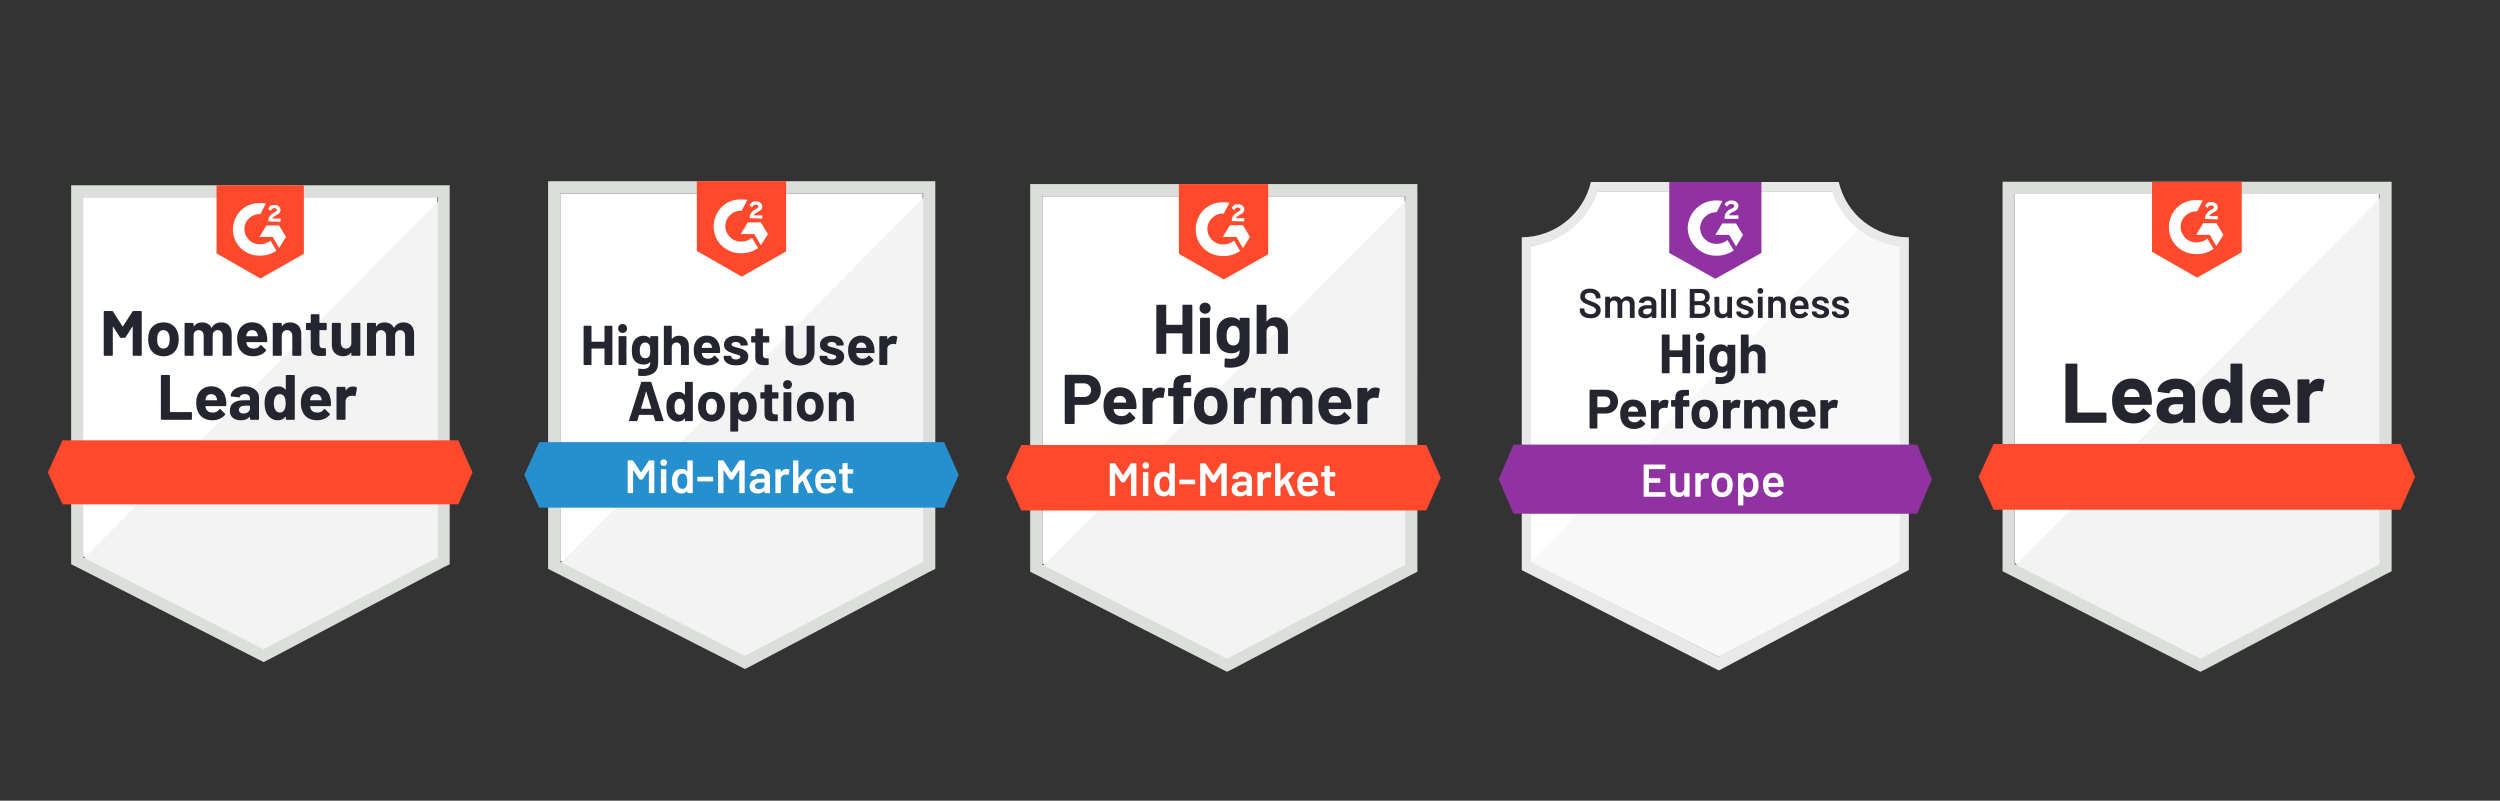 <?xml version="1.0" encoding="UTF-8"?><svg id="Layer_1" xmlns="http://www.w3.org/2000/svg" xmlns:xlink="http://www.w3.org/1999/xlink" viewBox="0 0 1821.15 583.25"><rect x="0" y="0" width="1821.15" height="583.25" fill="#333333" stroke="none"/><defs><style>.cls-1{fill:none;}.cls-2{clip-path:url(#clippath);}.cls-3{fill:#f7f8f7;}.cls-4{fill:#f2f3f2;}.cls-5{fill:#e9e9ea;}.cls-6{fill:#ff492c;}.cls-7{fill:#fff;}.cls-8{fill:#9132a2;}.cls-9{fill:#dcdedc;}.cls-10{fill:#252530;}.cls-11{fill:#2690ce;}.cls-12{clip-path:url(#clippath-1);}</style><clipPath id="clippath"><polygon class="cls-1" points="1396.55 323.89 1102.54 323.89 1091.76 349.07 1102.54 374.25 1396.55 374.25 1407.33 349.07 1396.55 323.89"/></clipPath><clipPath id="clippath-1"><path class="cls-1" d="M1249.55,203.07l33.57-18.8v-51.7h-67.14v51.7l33.57,18.8Zm6.71-44.11c-.05-1.39,.3-2.77,1.01-3.96,.92-1.24,2.15-2.21,3.56-2.82l.81-.34c1.38-.67,1.71-1.24,1.71-1.91s-.74-1.38-1.91-1.38c-1.45-.11-2.81,.73-3.36,2.08l-1.81-1.78c.45-.88,1.15-1.6,2.01-2.08,.91-.52,1.94-.79,2.99-.77,1.27-.04,2.51,.32,3.56,1.04,.97,.64,1.54,1.73,1.51,2.89,0,1.95-1.14,3.12-3.36,4.2l-1.24,.57c-1.28,.64-1.91,1.17-2.11,2.15h6.71v2.58h-10.07v-.47Zm8.39,3.83l5.04,8.39-5.04,8.39-5.04-8.43h-10.07l5.04-8.36h10.07Zm-14.13-16.79c1.4,0,2.79,.13,4.16,.4l-4.16,8.19c-6.51-.13-11.91,5.03-12.05,11.55,.16,6.5,5.55,11.65,12.05,11.51,2.87,.02,5.66-.97,7.89-2.79l4.57,7.52c-3.66,2.54-8,3.9-12.45,3.89-11.38,.24-20.82-8.76-21.12-20.14,.29-11.38,9.73-20.39,21.12-20.14Z"/></clipPath></defs><path class="cls-7" d="M60.49,405.36l131.54,66.93,126.54-66.93V143.61H60.49V405.36Z"/><path class="cls-4" d="M321.23,144.61L57.82,410.02l136.53,67.6,126.88-64.94V144.61Z"/><path class="cls-9" d="M51.83,230.86v180.16l4.66,2.33,131.54,66.93,4,2,4-2,126.88-66.93,4.66-2.33V134.96H51.83v95.91Zm8.66,175.16V143.61H318.9V406.02l-126.88,66.93L60.49,406.02Z"/><path class="cls-6" d="M189.7,147.94c1.33,0,2.66,0,4,.33l-4,7.66c-5.99-.33-11.32,4.33-11.66,10.32-.33,5.99,4.33,11.32,10.32,11.66h1.33c2.66,0,5.33-1,7.33-2.66l4.33,7.33c-3.33,2.33-7.33,3.66-11.66,3.66-10.66,.33-19.65-7.66-19.98-18.32-.33-10.66,7.66-19.65,18.32-19.98,0,0,1.67,0,1.67,0Zm13.65,16.32l5,8.33-5,7.99-4.66-7.99h-9.66l5-8.33h9.32Zm-7.99-3c0-1.33,.33-2.66,1-3.66s2-2,3-2.66l.67-.33c1.33-.67,1.67-1,1.67-1.67s-1-1.33-1.67-1.33c-1.33,0-2.33,.67-3,2l-1.67-1.67c.33-.67,1-1.33,1.67-2,1-.67,2-.67,3-.67s2.33,.33,3,1,1.33,1.67,1.33,2.66c0,1.67-1,3-3,3.66l-1,.67c-1,.67-1.67,1-2,2h5.99v2.33s-8.99-.33-8.99-.33Zm-5.66,41.63l31.64-17.98v-49.95h-63.6v49.62s31.97,18.32,31.97,18.32Zm144.19,117.89H45.5l-10.66,23.31,10.66,23.31H333.89l10.32-23.31-10.32-23.31Z"/><path class="cls-10" d="M117.77,305.79c-.16,0-.29-.06-.4-.17-.11-.11-.17-.24-.17-.4v-31.5c0-.16,.06-.29,.17-.4s.24-.17,.4-.17h5.46c.16,0,.29,.06,.4,.17,.11,.11,.17,.24,.17,.4v26.21c0,.16,.08,.23,.23,.23h15.25c.16,0,.28,.04,.37,.13,.11,.11,.17,.24,.17,.4v4.53c0,.16-.06,.29-.17,.4-.09,.11-.21,.17-.37,.17h-21.51Zm46.92-14.45c.18,1.18,.23,2.5,.17,3.96-.02,.38-.22,.57-.6,.57h-14.42c-.18,0-.23,.08-.17,.23,.09,.62,.26,1.24,.5,1.86,.82,1.73,2.48,2.6,4.96,2.6,1.98-.02,3.54-.83,4.7-2.43,.13-.18,.28-.27,.43-.27,.09,0,.19,.07,.3,.2l3.36,3.3c.16,.16,.23,.3,.23,.43,0,.04-.06,.17-.17,.37-1.04,1.27-2.36,2.25-3.96,2.96-1.62,.69-3.4,1.03-5.33,1.03-2.66,0-4.93-.6-6.79-1.8-1.84-1.22-3.16-2.92-3.96-5.1-.67-1.55-1-3.59-1-6.09,0-1.71,.23-3.22,.7-4.53,.71-2.22,1.96-3.97,3.76-5.26,1.78-1.31,3.9-1.96,6.36-1.96,3.11,0,5.61,.9,7.49,2.7,1.86,1.8,3.01,4.21,3.43,7.23Zm-10.89-4.23c-1.95,0-3.24,.91-3.86,2.73-.11,.4-.22,.9-.33,1.5,0,.16,.08,.23,.23,.23h8.09c.18,0,.23-.08,.17-.23-.16-.91-.23-1.34-.23-1.3-.27-.93-.75-1.65-1.47-2.16-.69-.51-1.55-.77-2.6-.77Zm24.44-5.66c2.02,0,3.82,.36,5.39,1.07,1.6,.69,2.84,1.64,3.73,2.86,.89,1.2,1.33,2.55,1.33,4.06v15.78c0,.16-.06,.29-.17,.4s-.24,.17-.4,.17h-5.46c-.16,0-.29-.06-.4-.17s-.17-.24-.17-.4v-1.53c0-.09-.03-.16-.1-.2-.04-.02-.1,.01-.17,.1-1.31,1.71-3.41,2.56-6.29,2.56-2.42,0-4.38-.59-5.89-1.76-1.49-1.18-2.23-2.92-2.23-5.23s.84-4.25,2.53-5.56c1.67-1.33,4.05-2,7.16-2h4.76c.16,0,.23-.08,.23-.23v-1c0-1.04-.31-1.85-.93-2.43-.62-.56-1.55-.83-2.8-.83-.95,0-1.75,.17-2.4,.5s-1.05,.81-1.23,1.43c-.09,.36-.29,.51-.6,.47l-5.66-.73c-.36-.07-.52-.21-.5-.43,.13-1.29,.65-2.46,1.57-3.53s2.12-1.89,3.63-2.46c1.51-.6,3.2-.9,5.06-.9Zm-.93,19.81c1.33,0,2.46-.36,3.4-1.07,.93-.71,1.4-1.63,1.4-2.76v-1.67c0-.16-.08-.23-.23-.23h-3.36c-1.4,0-2.49,.27-3.26,.8-.8,.53-1.2,1.28-1.2,2.23,0,.84,.3,1.51,.9,2,.58,.47,1.37,.7,2.36,.7Zm30.87-27.54c0-.16,.06-.29,.17-.4s.24-.17,.4-.17h5.43c.16,0,.29,.06,.4,.17s.17,.24,.17,.4v31.5c0,.16-.06,.29-.17,.4s-.24,.17-.4,.17h-5.43c-.16,0-.29-.06-.4-.17s-.17-.24-.17-.4v-1.53c0-.09-.03-.14-.1-.17-.07-.02-.13,0-.2,.07-1.29,1.71-3.07,2.56-5.36,2.56s-4.04-.6-5.59-1.8c-1.58-1.22-2.71-2.89-3.4-5-.53-1.62-.8-3.51-.8-5.66s.29-4.12,.87-5.76c.71-2,1.83-3.57,3.36-4.73,1.53-1.18,3.44-1.76,5.73-1.76s3.95,.78,5.19,2.33c.07,.09,.13,.12,.2,.1,.07-.02,.1-.09,.1-.2,0,0,0-9.96,0-9.96Zm-1,24.81c.62-1.15,.93-2.73,.93-4.73,0-2.09-.33-3.72-1-4.9-.73-1.2-1.78-1.8-3.13-1.8-1.47,0-2.58,.6-3.33,1.8-.78,1.22-1.17,2.87-1.17,4.96,0,1.86,.33,3.42,1,4.66,.78,1.33,1.92,2,3.43,2,1.4,0,2.49-.67,3.26-2Zm33.73-7.19c.18,1.18,.23,2.5,.17,3.96-.02,.38-.22,.57-.6,.57h-14.42c-.18,0-.23,.08-.17,.23,.09,.62,.26,1.24,.5,1.86,.82,1.73,2.48,2.6,4.96,2.6,1.98-.02,3.54-.83,4.7-2.43,.13-.18,.28-.27,.43-.27,.09,0,.19,.07,.3,.2l3.36,3.3c.16,.16,.23,.3,.23,.43,0,.04-.06,.17-.17,.37-1.04,1.27-2.36,2.25-3.96,2.96-1.62,.69-3.4,1.03-5.33,1.03-2.66,0-4.93-.6-6.79-1.8-1.84-1.22-3.16-2.92-3.96-5.1-.67-1.55-1-3.59-1-6.09,0-1.71,.23-3.22,.7-4.53,.71-2.22,1.96-3.97,3.76-5.26,1.78-1.31,3.9-1.96,6.36-1.96,3.11,0,5.61,.9,7.49,2.7,1.86,1.8,3.01,4.21,3.43,7.23Zm-10.89-4.23c-1.95,0-3.24,.91-3.86,2.73-.11,.4-.22,.9-.33,1.5,0,.16,.08,.23,.23,.23h8.09c.18,0,.23-.08,.17-.23-.16-.91-.23-1.34-.23-1.3-.27-.93-.75-1.65-1.47-2.16-.69-.51-1.55-.77-2.6-.77Zm27.04-5.59c1.13,0,2.02,.21,2.66,.63,.24,.13,.34,.37,.3,.7l-1,5.33c-.02,.38-.23,.49-.63,.33-.47-.16-1.01-.23-1.63-.23-.27,0-.61,.02-1.03,.07-1.13,.11-2.09,.52-2.86,1.23-.78,.73-1.17,1.71-1.17,2.93v12.72c0,.16-.04,.29-.13,.4-.11,.11-.24,.17-.4,.17h-5.46c-.16,0-.29-.06-.4-.17s-.17-.24-.17-.4v-22.84c0-.16,.06-.29,.17-.4s.24-.17,.4-.17h5.46c.16,0,.29,.06,.4,.17,.09,.11,.13,.24,.13,.4v1.76c0,.11,.03,.18,.1,.2s.11,.01,.13-.03c1.29-1.86,3-2.8,5.13-2.8Zm-160.51-54.61c.16-.24,.38-.37,.67-.37h5.46c.16,0,.29,.06,.4,.17,.11,.11,.17,.24,.17,.4v31.5c0,.16-.06,.29-.17,.4s-.24,.17-.4,.17h-5.46c-.16,0-.29-.06-.4-.17-.11-.11-.17-.24-.17-.4v-20.55c0-.13-.03-.2-.1-.2-.04,0-.1,.04-.17,.13l-4.96,7.76c-.16,.24-.37,.37-.63,.37h-2.76c-.27,0-.48-.12-.63-.37l-4.96-7.76c-.07-.09-.12-.12-.17-.1-.07,.02-.1,.09-.1,.2v20.51c0,.16-.06,.29-.17,.4-.11,.11-.24,.17-.4,.17h-5.46c-.16,0-.29-.06-.4-.17s-.17-.24-.17-.4v-31.5c0-.16,.06-.29,.17-.4s.24-.17,.4-.17h5.46c.29,0,.51,.12,.67,.37l6.99,10.86c.09,.2,.18,.2,.27,0l7.03-10.86Zm22.54,32.63c-2.62,0-4.86-.68-6.73-2.03-1.86-1.38-3.14-3.24-3.83-5.59-.42-1.47-.63-3.05-.63-4.76,0-1.84,.21-3.5,.63-4.96,.71-2.29,2-4.08,3.86-5.39,1.86-1.31,4.11-1.96,6.73-1.96s4.73,.64,6.53,1.93c1.8,1.29,3.07,3.09,3.83,5.39,.49,1.55,.73,3.19,.73,4.9s-.21,3.25-.63,4.7c-.69,2.44-1.95,4.35-3.8,5.73-1.86,1.38-4.1,2.06-6.69,2.06Zm0-5.63c1.02,0,1.89-.31,2.6-.93,.71-.62,1.22-1.48,1.53-2.56,.24-1,.37-2.09,.37-3.26,0-1.31-.12-2.42-.37-3.33-.33-1.04-.85-1.86-1.57-2.46-.73-.58-1.61-.87-2.63-.87s-1.92,.29-2.63,.87c-.69,.6-1.19,1.42-1.5,2.46-.27,.75-.4,1.86-.4,3.33s.11,2.49,.33,3.26c.31,1.09,.83,1.94,1.57,2.56,.73,.62,1.63,.93,2.7,.93Zm41.96-19.08c2.42,0,4.31,.73,5.66,2.2,1.38,1.47,2.06,3.52,2.06,6.16v15.42c0,.16-.06,.29-.17,.4s-.24,.17-.4,.17h-5.46c-.16,0-.29-.06-.4-.17-.09-.11-.13-.24-.13-.4v-13.99c0-1.27-.33-2.28-1-3.03-.64-.73-1.51-1.1-2.6-1.1s-1.98,.37-2.66,1.1c-.69,.75-1.03,1.75-1.03,3v14.02c0,.16-.06,.29-.17,.4s-.24,.17-.4,.17h-5.39c-.16,0-.29-.06-.4-.17s-.17-.24-.17-.4v-13.99c0-1.24-.34-2.24-1.03-3-.67-.75-1.54-1.13-2.63-1.13-1,0-1.83,.29-2.5,.87-.67,.6-1.07,1.42-1.2,2.46v14.79c0,.16-.06,.29-.17,.4s-.24,.17-.4,.17h-5.46c-.16,0-.28-.06-.37-.17-.11-.11-.17-.24-.17-.4v-22.84c0-.16,.06-.29,.17-.4,.09-.11,.21-.17,.37-.17h5.46c.16,0,.29,.06,.4,.17s.17,.24,.17,.4v1.83c0,.09,.03,.14,.1,.17,.07,.04,.12,.02,.17-.07,1.29-1.91,3.26-2.86,5.93-2.86,1.55,0,2.92,.33,4.1,1,1.15,.64,2.04,1.58,2.66,2.8,.09,.18,.2,.18,.33,0,.69-1.29,1.61-2.24,2.76-2.86,1.18-.62,2.5-.93,3.96-.93Zm33.4,9.89c.2,1.18,.27,2.5,.2,3.96-.02,.38-.22,.57-.6,.57h-14.42c-.18,0-.23,.08-.17,.23,.09,.62,.26,1.24,.5,1.86,.8,1.73,2.44,2.6,4.93,2.6,2-.02,3.57-.83,4.73-2.43,.11-.18,.24-.27,.4-.27,.11,0,.22,.07,.33,.2l3.36,3.3c.16,.16,.23,.3,.23,.43,0,.04-.07,.17-.2,.37-1.02,1.27-2.34,2.25-3.96,2.96-1.6,.69-3.36,1.03-5.29,1.03-2.69,0-4.95-.6-6.79-1.8-1.84-1.22-3.17-2.92-4-5.1-.64-1.55-.97-3.59-.97-6.09,0-1.71,.23-3.22,.7-4.53,.71-2.22,1.96-3.97,3.76-5.26,1.78-1.31,3.9-1.96,6.36-1.96,3.11,0,5.59,.9,7.46,2.7,1.89,1.8,3.03,4.21,3.43,7.23Zm-10.86-4.23c-1.95,0-3.24,.91-3.86,2.73-.13,.4-.24,.9-.33,1.5,0,.16,.08,.23,.23,.23h8.06c.2,0,.27-.08,.2-.23-.16-.91-.23-1.34-.23-1.3-.29-.93-.78-1.65-1.47-2.16-.71-.51-1.58-.77-2.6-.77Zm27.61-5.66c2.49,0,4.5,.77,6.03,2.3,1.51,1.51,2.26,3.57,2.26,6.19v15.29c0,.16-.06,.29-.17,.4s-.24,.17-.4,.17h-5.43c-.16,0-.29-.06-.4-.17s-.17-.24-.17-.4v-13.92c0-1.24-.36-2.25-1.07-3.03-.69-.78-1.61-1.17-2.76-1.17s-2.08,.39-2.76,1.17c-.71,.78-1.07,1.79-1.07,3.03v13.92c0,.16-.06,.29-.17,.4s-.24,.17-.4,.17h-5.43c-.16,0-.29-.06-.4-.17s-.17-.24-.17-.4v-22.84c0-.16,.06-.29,.17-.4s.24-.17,.4-.17h5.43c.16,0,.29,.06,.4,.17s.17,.24,.17,.4v1.63c0,.09,.03,.16,.1,.2,.07,.02,.11,0,.13-.07,1.29-1.8,3.19-2.7,5.69-2.7Zm26.77,5.1c0,.16-.06,.29-.17,.4s-.24,.17-.4,.17h-4.5c-.16,0-.23,.08-.23,.23v9.86c0,1.04,.21,1.81,.63,2.3,.42,.49,1.1,.73,2.03,.73h1.53c.16,0,.29,.06,.4,.17s.17,.24,.17,.4v4.43c0,.36-.19,.56-.57,.6-1.29,.07-2.22,.1-2.8,.1-2.58,0-4.5-.42-5.76-1.27-1.29-.87-1.94-2.48-1.96-4.83v-12.49c0-.16-.08-.23-.23-.23h-2.66c-.16,0-.29-.06-.4-.17s-.17-.24-.17-.4v-4.16c0-.16,.06-.29,.17-.4s.24-.17,.4-.17h2.66c.16,0,.23-.08,.23-.23v-5.53c0-.16,.06-.29,.17-.4s.24-.17,.4-.17h5.23c.16,0,.28,.06,.37,.17,.11,.11,.17,.24,.17,.4v5.53c0,.16,.08,.23,.23,.23h4.5c.16,0,.29,.06,.4,.17s.17,.24,.17,.4c0,0,0,4.16,0,4.16Zm17.95-4.16c0-.16,.04-.29,.13-.4,.11-.11,.24-.17,.4-.17h5.46c.16,0,.29,.06,.4,.17,.11,.11,.17,.24,.17,.4v22.84c0,.16-.06,.29-.17,.4-.11,.11-.24,.17-.4,.17h-5.46c-.16,0-.29-.06-.4-.17-.09-.11-.13-.24-.13-.4v-1.57c0-.11-.03-.17-.1-.17-.07-.02-.13,.01-.2,.1-1.24,1.69-3.16,2.53-5.76,2.53-2.38,0-4.32-.72-5.83-2.16-1.53-1.42-2.3-3.42-2.3-5.99v-15.58c0-.16,.06-.29,.17-.4s.24-.17,.4-.17h5.39c.16,0,.29,.06,.4,.17,.11,.11,.17,.24,.17,.4v13.95c0,1.24,.33,2.25,1,3.03,.67,.78,1.59,1.17,2.76,1.17,1.07,0,1.94-.32,2.63-.97,.69-.64,1.11-1.48,1.27-2.5,0,0,0-14.69,0-14.69Zm38-.93c2.42,0,4.31,.73,5.66,2.2,1.38,1.47,2.06,3.52,2.06,6.16v15.42c0,.16-.06,.29-.17,.4-.11,.11-.24,.17-.4,.17h-5.46c-.16,0-.29-.06-.4-.17-.09-.11-.13-.24-.13-.4v-13.99c0-1.27-.33-2.28-1-3.03-.64-.73-1.51-1.1-2.6-1.1s-1.98,.37-2.66,1.1c-.69,.75-1.03,1.75-1.03,3v14.02c0,.16-.06,.29-.17,.4s-.24,.17-.4,.17h-5.39c-.16,0-.29-.06-.4-.17-.11-.11-.17-.24-.17-.4v-13.99c0-1.24-.34-2.24-1.03-3-.67-.75-1.54-1.13-2.63-1.13-1,0-1.83,.29-2.5,.87-.67,.6-1.07,1.42-1.2,2.46v14.79c0,.16-.06,.29-.17,.4s-.24,.17-.4,.17h-5.46c-.16,0-.29-.06-.4-.17-.09-.11-.13-.24-.13-.4v-22.84c0-.16,.04-.29,.13-.4,.11-.11,.24-.17,.4-.17h5.46c.16,0,.29,.06,.4,.17s.17,.24,.17,.4v1.83c0,.09,.03,.14,.1,.17,.07,.04,.12,.02,.17-.07,1.29-1.91,3.26-2.86,5.93-2.86,1.55,0,2.92,.33,4.1,1,1.15,.64,2.04,1.58,2.66,2.8,.09,.18,.2,.18,.33,0,.69-1.29,1.61-2.24,2.76-2.86,1.18-.62,2.5-.93,3.96-.93h0Z"/><path class="cls-7" d="M408.13,408.62l134.55,68.47,129.44-68.47V140.88H408.13V408.62Z"/><path class="cls-4" d="M674.85,141.9L405.4,413.39l139.66,69.15,129.79-66.43V141.9Z"/><path class="cls-9" d="M399.27,230.13v184.29l4.77,2.38,134.55,68.47,4.09,2.04,4.09-2.04,129.79-68.47,4.77-2.38V132.02H399.27v98.11Zm8.86,179.18V140.88h264.34V409.31l-129.79,68.47-134.55-68.47Z"/><path class="cls-6" d="M540.3,145.31c1.36,0,2.73,0,4.09,.34l-4.09,7.83c-6.13-.34-11.58,4.43-11.92,10.56-.34,6.13,4.43,11.58,10.56,11.92h1.36c2.73,0,5.45-1.02,7.49-2.73l4.43,7.49c-3.41,2.38-7.49,3.75-11.92,3.75-10.9,.34-20.1-7.83-20.44-18.74-.34-10.9,7.83-20.1,18.74-20.44h1.7Zm13.97,16.69l5.11,8.52-5.11,8.18-4.77-8.18h-9.88l5.11-8.52h9.54Zm-8.18-3.07c0-1.36,.34-2.73,1.02-3.75,.68-1.02,2.04-2.04,3.07-2.73l.68-.34c1.36-.68,1.7-1.02,1.7-1.7s-1.02-1.36-1.7-1.36c-1.36,0-2.38,.68-3.07,2.04l-1.7-1.7c.34-.68,1.02-1.36,1.7-2.04,1.02-.68,2.04-.68,3.07-.68s2.38,.34,3.07,1.02,1.36,1.7,1.36,2.73c0,1.7-1.02,3.07-3.07,3.75l-1.02,.68c-1.02,.68-1.7,1.02-2.04,2.04h6.13v2.38l-9.2-.34Zm-5.79,42.58l32.36-18.39v-51.1h-65.06v50.76l32.7,18.74Z"/><path class="cls-11" d="M687.79,322.1H392.8l-10.9,23.85,10.9,23.85h295l10.56-23.85-10.56-23.85Z"/><path class="cls-10" d="M477.72,306.77c-.27,0-.44-.14-.51-.41l-1.23-4.02c-.07-.09-.14-.14-.2-.14h-10.08c-.07,0-.14,.05-.2,.14l-1.16,4.02c-.09,.27-.27,.41-.55,.41h-5.18c-.18,0-.31-.05-.37-.14-.09-.09-.1-.24-.03-.44l8.82-27.63c.07-.27,.24-.41,.51-.41h6.44c.27,0,.44,.14,.51,.41l8.86,27.63c.02,.07,.03,.14,.03,.2,0,.25-.15,.37-.44,.37h-5.21Zm-10.73-9.27c-.05,.16,0,.24,.14,.24h7.22c.16,0,.2-.08,.14-.24l-3.68-12.16c-.02-.11-.06-.16-.1-.14-.07,.02-.11,.07-.14,.14l-3.58,12.16Zm31.95-18.87c0-.14,.05-.25,.14-.34s.2-.14,.34-.14h4.8c.14,0,.25,.05,.34,.14s.14,.2,.14,.34v27.66c0,.14-.05,.25-.14,.34s-.2,.14-.34,.14h-4.8c-.14,0-.25-.05-.34-.14-.09-.09-.14-.2-.14-.34v-1.36c0-.09-.02-.14-.07-.14-.07-.02-.12,0-.17,.07-1.16,1.5-2.73,2.25-4.7,2.25s-3.55-.53-4.94-1.6c-1.36-1.07-2.35-2.53-2.96-4.39-.45-1.41-.68-3.05-.68-4.94s.24-3.62,.72-5.08c.64-1.73,1.62-3.1,2.96-4.12,1.36-1.02,3.03-1.53,5.01-1.53s3.51,.68,4.6,2.04c.05,.07,.1,.09,.17,.07,.05-.02,.07-.08,.07-.17v-8.75Zm-.85,21.77c.55-1.02,.82-2.4,.82-4.12,0-1.84-.31-3.27-.92-4.29-.61-1.07-1.52-1.6-2.73-1.6-1.27,0-2.24,.53-2.9,1.6-.68,1.04-1.02,2.49-1.02,4.33,0,1.64,.28,3,.85,4.09,.68,1.16,1.69,1.74,3.03,1.74,1.23,0,2.18-.58,2.86-1.74Zm20.23,6.71c-2.29,0-4.26-.6-5.89-1.81-1.64-1.2-2.75-2.84-3.34-4.91-.39-1.29-.58-2.69-.58-4.19,0-1.59,.19-3.03,.58-4.33,.61-2.02,1.74-3.6,3.37-4.73,1.64-1.14,3.6-1.7,5.89-1.7s4.13,.56,5.72,1.67c1.59,1.14,2.7,2.71,3.34,4.73,.45,1.36,.68,2.79,.68,4.29s-.19,2.85-.58,4.12c-.61,2.13-1.73,3.8-3.34,5.01-1.61,1.23-3.57,1.84-5.86,1.84Zm0-4.97c.89,0,1.65-.27,2.28-.82,.64-.55,1.09-1.29,1.36-2.25,.2-.86,.31-1.82,.31-2.86,0-1.14-.1-2.1-.31-2.9-.32-.93-.78-1.65-1.4-2.15-.64-.52-1.4-.78-2.28-.78-.93,0-1.7,.26-2.32,.78-.61,.5-1.06,1.21-1.33,2.15-.23,.66-.34,1.62-.34,2.9s.1,2.18,.31,2.86c.27,.95,.73,1.7,1.36,2.25,.64,.55,1.42,.82,2.35,.82Zm32.26-10.73c.48,1.39,.72,3.02,.72,4.91s-.26,3.59-.78,5.11c-.61,1.75-1.6,3.13-2.96,4.16-1.34,1.02-3.01,1.53-5.01,1.53-1.95,0-3.47-.68-4.56-2.04-.05-.09-.1-.12-.17-.1-.05,.02-.07,.08-.07,.17v8.75c0,.14-.05,.25-.14,.34-.11,.09-.24,.14-.37,.14h-4.77c-.14,0-.25-.05-.34-.14-.09-.09-.14-.2-.14-.34v-27.63c0-.14,.05-.26,.14-.37,.09-.09,.2-.14,.34-.14h4.77c.14,0,.26,.05,.37,.14,.09,.11,.14,.24,.14,.37v1.33c0,.09,.02,.14,.07,.14,.07,.02,.12,.01,.17-.03,1.14-1.5,2.71-2.25,4.73-2.25,1.88,0,3.52,.52,4.91,1.57,1.36,1.04,2.35,2.51,2.96,4.39Zm-6.27,9.16c.68-1.07,1.02-2.52,1.02-4.36,0-1.7-.28-3.07-.85-4.09-.64-1.16-1.65-1.74-3.03-1.74-1.25,0-2.19,.58-2.83,1.74-.57,1-.85,2.38-.85,4.16s.3,3.22,.89,4.22c.64,1.09,1.57,1.64,2.79,1.64s2.18-.52,2.86-1.57Zm22.76-10.7c0,.14-.05,.26-.14,.37-.09,.09-.2,.14-.34,.14h-3.92c-.14,0-.2,.07-.2,.2v8.65c0,.91,.18,1.58,.55,2.01,.36,.43,.95,.65,1.77,.65h1.36c.14,0,.25,.05,.34,.14,.09,.11,.14,.24,.14,.37v3.88c0,.3-.16,.47-.48,.51-1.16,.07-1.98,.1-2.45,.1-2.27,0-3.96-.37-5.08-1.12-1.11-.75-1.68-2.17-1.7-4.26v-10.93c0-.14-.07-.2-.2-.2h-2.35c-.14,0-.25-.05-.34-.14-.09-.11-.14-.24-.14-.37v-3.61c0-.14,.05-.26,.14-.37,.09-.09,.2-.14,.34-.14h2.35c.14,0,.2-.07,.2-.2v-4.87c0-.14,.05-.25,.14-.34,.09-.09,.2-.14,.34-.14h4.56c.14,0,.26,.05,.37,.14,.09,.09,.14,.2,.14,.34v4.87c0,.14,.07,.2,.2,.2h3.92c.14,0,.25,.05,.34,.14,.09,.11,.14,.24,.14,.37v3.61Zm6.61-6.47c-.93,0-1.7-.31-2.32-.92s-.92-1.39-.92-2.32,.3-1.74,.89-2.35c.61-.59,1.4-.89,2.35-.89,.95,0,1.73,.3,2.32,.89,.59,.61,.89,1.4,.89,2.35s-.31,1.7-.92,2.32-1.37,.92-2.28,.92Zm-2.45,23.37c-.14,0-.26-.05-.37-.14-.09-.09-.14-.2-.14-.34v-20.1c0-.14,.05-.25,.14-.34,.11-.09,.24-.14,.37-.14h4.77c.14,0,.25,.05,.34,.14,.09,.09,.14,.2,.14,.34v20.1c0,.14-.05,.25-.14,.34-.09,.09-.2,.14-.34,.14h-4.77Zm19.04,.34c-2.29,0-4.26-.6-5.89-1.81-1.64-1.2-2.75-2.84-3.34-4.91-.39-1.29-.58-2.69-.58-4.19,0-1.59,.19-3.03,.58-4.33,.61-2.02,1.74-3.6,3.37-4.73,1.64-1.14,3.6-1.7,5.89-1.7s4.13,.56,5.72,1.67c1.59,1.14,2.7,2.71,3.34,4.73,.45,1.36,.68,2.79,.68,4.29s-.19,2.85-.58,4.12c-.61,2.13-1.73,3.8-3.34,5.01-1.61,1.23-3.57,1.84-5.86,1.84Zm0-4.97c.89,0,1.65-.27,2.28-.82,.64-.55,1.09-1.29,1.36-2.25,.2-.86,.31-1.82,.31-2.86,0-1.14-.1-2.1-.31-2.9-.32-.93-.78-1.65-1.4-2.15-.64-.52-1.4-.78-2.28-.78-.93,0-1.7,.26-2.32,.78-.61,.5-1.06,1.21-1.33,2.15-.23,.66-.34,1.62-.34,2.9s.1,2.18,.31,2.86c.27,.95,.73,1.7,1.36,2.25,.64,.55,1.42,.82,2.35,.82Zm24.42-16.69c2.18,0,3.94,.66,5.28,1.98,1.34,1.34,2.01,3.16,2.01,5.45v13.42c0,.14-.05,.25-.14,.34-.09,.09-.2,.14-.34,.14h-4.8c-.14,0-.25-.05-.34-.14-.09-.09-.14-.2-.14-.34v-12.23c0-1.09-.31-1.98-.92-2.66s-1.43-1.02-2.45-1.02-1.81,.34-2.42,1.02c-.61,.68-.92,1.57-.92,2.66v12.23c0,.14-.05,.25-.14,.34-.09,.09-.2,.14-.34,.14h-4.8c-.14,0-.25-.05-.34-.14-.09-.09-.14-.2-.14-.34v-20.03c0-.14,.05-.26,.14-.37,.09-.09,.2-.14,.34-.14h4.8c.14,0,.25,.05,.34,.14,.09,.11,.14,.24,.14,.37v1.43c0,.07,.02,.11,.07,.14,.07,.05,.11,.03,.14-.03,1.11-1.57,2.77-2.35,4.97-2.35Zm-174.34-47.69c0-.14,.05-.25,.14-.34,.09-.09,.2-.14,.34-.14h4.77c.14,0,.26,.05,.37,.14,.09,.09,.14,.2,.14,.34v27.66c0,.14-.05,.25-.14,.34-.11,.09-.24,.14-.37,.14h-4.77c-.14,0-.25-.05-.34-.14-.09-.09-.14-.2-.14-.34v-11.31c0-.14-.07-.2-.2-.2h-9.06c-.14,0-.2,.07-.2,.2v11.31c0,.14-.05,.25-.14,.34s-.2,.14-.34,.14h-4.77c-.14,0-.26-.05-.37-.14-.09-.09-.14-.2-.14-.34v-27.66c0-.14,.05-.25,.14-.34,.11-.09,.24-.14,.37-.14h4.77c.14,0,.25,.05,.34,.14,.09,.09,.14,.2,.14,.34v11c0,.14,.07,.2,.2,.2h9.06c.14,0,.2-.07,.2-.2v-11Zm13.18,4.77c-.93,0-1.7-.31-2.32-.92s-.92-1.39-.92-2.32,.31-1.74,.92-2.35c.59-.59,1.36-.89,2.32-.89s1.74,.3,2.35,.89c.59,.61,.89,1.4,.89,2.35,0,.93-.31,1.7-.92,2.32s-1.39,.92-2.32,.92Zm-2.45,23.37c-.14,0-.25-.05-.34-.14-.09-.09-.14-.2-.14-.34v-20.1c0-.14,.05-.25,.14-.34,.09-.09,.2-.14,.34-.14h4.8c.14,0,.25,.05,.34,.14,.09,.09,.14,.2,.14,.34v20.1c0,.14-.05,.25-.14,.34-.09,.09-.2,.14-.34,.14h-4.8Zm22.62-20.51c0-.14,.05-.26,.14-.37,.09-.09,.2-.14,.34-.14h4.8c.14,0,.25,.05,.34,.14,.09,.11,.14,.24,.14,.37v18.63c0,3.57-1.03,6.11-3.1,7.63-2.04,1.52-4.69,2.28-7.94,2.28-.95,0-2.02-.07-3.2-.2-.27-.02-.41-.19-.41-.51l.17-4.22c0-.34,.19-.49,.58-.44,.98,.16,1.87,.24,2.69,.24,1.75,0,3.09-.37,4.02-1.12,.95-.77,1.43-2,1.43-3.68,0-.09-.03-.15-.1-.17-.05,0-.09,.02-.14,.07-1.04,1.11-2.57,1.67-4.56,1.67-1.77,0-3.4-.42-4.87-1.26-1.48-.86-2.53-2.25-3.17-4.16-.41-1.25-.61-2.87-.61-4.87,0-2.13,.25-3.86,.75-5.18,.57-1.68,1.53-3.02,2.9-4.02,1.36-1,2.94-1.5,4.73-1.5,2.09,0,3.7,.62,4.84,1.87,.05,.05,.09,.07,.14,.07,.07-.02,.1-.08,.1-.17v-.95Zm-.34,13.18c.23-.82,.34-1.93,.34-3.34,0-.84-.03-1.5-.1-1.98-.05-.45-.14-.89-.27-1.29-.25-.75-.66-1.34-1.23-1.77-.57-.45-1.27-.68-2.11-.68-.82,0-1.52,.23-2.11,.68-.57,.43-.99,1.02-1.26,1.77-.39,.82-.58,1.92-.58,3.3,0,1.52,.17,2.61,.51,3.27,.25,.73,.68,1.32,1.29,1.77,.61,.45,1.34,.68,2.18,.68s1.58-.23,2.15-.68c.59-.45,.99-1.03,1.19-1.74Zm21.19-14c2.18,0,3.94,.66,5.28,1.98,1.32,1.34,1.98,3.16,1.98,5.45v13.42c0,.14-.05,.25-.14,.34-.09,.09-.2,.14-.34,.14h-4.77c-.14,0-.26-.05-.37-.14-.09-.09-.14-.2-.14-.34v-12.23c0-1.09-.31-1.98-.92-2.66s-1.42-1.02-2.42-1.02-1.84,.34-2.45,1.02-.92,1.57-.92,2.66v12.23c0,.14-.05,.25-.14,.34-.09,.09-.2,.14-.34,.14h-4.77c-.14,0-.26-.05-.37-.14-.09-.09-.14-.2-.14-.34v-27.66c0-.14,.05-.25,.14-.34,.11-.09,.24-.14,.37-.14h4.77c.14,0,.25,.05,.34,.14s.14,.2,.14,.34v9.06c0,.07,.03,.11,.1,.14,.05,.05,.08,.03,.1-.03,1.14-1.57,2.8-2.35,5.01-2.35Zm29.87,8.65c.16,1.04,.22,2.2,.17,3.47-.02,.32-.2,.48-.55,.48h-12.64c-.16,0-.2,.07-.14,.2,.07,.55,.22,1.09,.44,1.64,.7,1.54,2.15,2.32,4.33,2.32,1.75-.05,3.12-.76,4.12-2.15,.11-.16,.24-.24,.37-.24,.09,0,.18,.06,.27,.17l2.96,2.9c.14,.14,.2,.26,.2,.37,0,.05-.06,.15-.17,.31-.91,1.14-2.07,2.01-3.47,2.62s-2.96,.92-4.67,.92c-2.34,0-4.31-.53-5.93-1.6-1.64-1.07-2.8-2.55-3.51-4.46-.57-1.36-.85-3.15-.85-5.35,0-1.5,.2-2.83,.61-3.99,.61-1.93,1.7-3.46,3.27-4.6,1.57-1.16,3.43-1.74,5.59-1.74,2.73,0,4.92,.79,6.57,2.38,1.64,1.59,2.63,3.7,3,6.34Zm-9.54-3.71c-1.7,0-2.83,.81-3.37,2.42-.11,.34-.22,.77-.31,1.29,0,.14,.07,.2,.2,.2h7.09c.16,0,.22-.07,.17-.2-.14-.79-.2-1.18-.2-1.16-.25-.82-.68-1.44-1.29-1.87-.61-.45-1.37-.68-2.28-.68Zm21.36,16.66c-1.84,0-3.44-.25-4.8-.75-1.36-.52-2.42-1.25-3.17-2.18-.75-.93-1.12-1.98-1.12-3.13v-.41c0-.14,.06-.26,.17-.37,.09-.09,.2-.14,.34-.14h4.53c.14,0,.25,.05,.34,.14,.09,.11,.14,.24,.14,.37v.03c0,.59,.34,1.1,1.02,1.53,.66,.41,1.5,.61,2.52,.61,.91,0,1.66-.18,2.25-.55,.57-.36,.85-.82,.85-1.36,0-.5-.25-.86-.75-1.09-.48-.25-1.28-.51-2.42-.78-1.27-.34-2.27-.66-3-.95-1.75-.59-3.15-1.33-4.19-2.21-1.02-.86-1.53-2.11-1.53-3.75,0-2.02,.78-3.62,2.35-4.8,1.57-1.18,3.64-1.77,6.23-1.77,1.73,0,3.25,.27,4.56,.82,1.32,.57,2.33,1.35,3.03,2.35,.73,1.02,1.09,2.17,1.09,3.44,0,.14-.05,.25-.14,.34-.09,.11-.2,.17-.34,.17h-4.39c-.14,0-.25-.06-.34-.17-.09-.09-.14-.2-.14-.34,0-.59-.31-1.09-.92-1.5s-1.42-.61-2.42-.61c-.91,0-1.65,.16-2.21,.48-.57,.34-.85,.79-.85,1.36s.27,.95,.82,1.23c.57,.27,1.5,.56,2.79,.85,.32,.09,.66,.18,1.02,.27,.39,.09,.79,.2,1.23,.34,1.95,.57,3.49,1.31,4.6,2.21,1.11,.89,1.67,2.19,1.67,3.92,0,2.02-.79,3.6-2.38,4.73-1.59,1.11-3.74,1.67-6.44,1.67Zm24.15-17.17c0,.14-.05,.26-.14,.37-.09,.09-.2,.14-.34,.14h-3.95c-.14,0-.2,.07-.2,.2v8.65c0,.91,.19,1.58,.58,2.01,.36,.43,.95,.65,1.77,.65h1.33c.14,0,.26,.05,.37,.14,.09,.11,.14,.24,.14,.37v3.88c0,.3-.17,.47-.51,.51-1.14,.07-1.95,.1-2.45,.1-2.25,0-3.93-.37-5.04-1.12-1.14-.75-1.71-2.17-1.74-4.26v-10.93c0-.14-.07-.2-.2-.2h-2.32c-.14,0-.25-.05-.34-.14-.11-.11-.17-.24-.17-.37v-3.61c0-.14,.06-.26,.17-.37,.09-.09,.2-.14,.34-.14h2.32c.14,0,.2-.07,.2-.2v-4.87c0-.14,.05-.25,.14-.34,.11-.09,.24-.14,.37-.14h4.56c.14,0,.25,.05,.34,.14s.14,.2,.14,.34v4.87c0,.14,.07,.2,.2,.2h3.95c.14,0,.25,.05,.34,.14,.09,.11,.14,.24,.14,.37v3.61Zm22.41,17.24c-2.11,0-3.96-.41-5.55-1.23-1.59-.82-2.83-1.98-3.71-3.47-.89-1.48-1.33-3.18-1.33-5.11v-18.67c0-.14,.05-.25,.14-.34,.09-.09,.2-.14,.34-.14h4.8c.14,0,.25,.05,.34,.14s.14,.2,.14,.34v18.7c0,1.43,.44,2.59,1.33,3.47,.89,.89,2.06,1.33,3.51,1.33s2.59-.44,3.47-1.33c.89-.89,1.33-2.04,1.33-3.47v-18.7c0-.14,.05-.25,.14-.34,.11-.09,.24-.14,.37-.14h4.77c.14,0,.25,.05,.34,.14,.09,.09,.14,.2,.14,.34v18.67c0,1.93-.44,3.63-1.33,5.11-.89,1.5-2.12,2.66-3.71,3.47-1.59,.82-3.43,1.23-5.52,1.23Zm23.33-.07c-1.84,0-3.44-.25-4.8-.75-1.36-.52-2.42-1.25-3.17-2.18-.75-.93-1.12-1.98-1.12-3.13v-.41c0-.14,.06-.26,.17-.37,.09-.09,.2-.14,.34-.14h4.53c.14,0,.25,.05,.34,.14,.09,.11,.14,.24,.14,.37v.03c0,.59,.34,1.1,1.02,1.53,.66,.41,1.5,.61,2.52,.61,.91,0,1.66-.18,2.25-.55,.57-.36,.85-.82,.85-1.36,0-.5-.25-.86-.75-1.09-.48-.25-1.28-.51-2.42-.78-1.27-.34-2.27-.66-3-.95-1.75-.59-3.15-1.33-4.19-2.21-1.02-.86-1.53-2.11-1.53-3.75,0-2.02,.78-3.62,2.35-4.8,1.57-1.18,3.64-1.77,6.23-1.77,1.73,0,3.25,.27,4.56,.82,1.32,.57,2.33,1.35,3.03,2.35,.73,1.02,1.09,2.17,1.09,3.44,0,.14-.05,.25-.14,.34-.09,.11-.2,.17-.34,.17h-4.39c-.14,0-.25-.06-.34-.17-.09-.09-.14-.2-.14-.34,0-.59-.31-1.09-.92-1.5-.61-.41-1.42-.61-2.42-.61-.91,0-1.65,.16-2.21,.48-.57,.34-.85,.79-.85,1.36s.27,.95,.82,1.23c.57,.27,1.5,.56,2.79,.85,.32,.09,.66,.18,1.02,.27,.39,.09,.79,.2,1.23,.34,1.95,.57,3.49,1.31,4.6,2.21,1.11,.89,1.67,2.19,1.67,3.92,0,2.02-.79,3.6-2.38,4.73-1.59,1.11-3.74,1.67-6.44,1.67Zm30.73-12.94c.16,1.04,.22,2.2,.17,3.47-.02,.32-.2,.48-.55,.48h-12.6c-.18,0-.24,.07-.17,.2,.07,.55,.22,1.09,.44,1.64,.7,1.54,2.15,2.32,4.33,2.32,1.75-.05,3.12-.76,4.12-2.15,.11-.16,.24-.24,.37-.24,.09,0,.19,.06,.31,.17l2.93,2.9c.14,.14,.2,.26,.2,.37,0,.05-.06,.15-.17,.31-.89,1.14-2.04,2.01-3.47,2.62-1.41,.61-2.96,.92-4.67,.92-2.34,0-4.31-.53-5.93-1.6-1.64-1.07-2.8-2.55-3.51-4.46-.57-1.36-.85-3.15-.85-5.35,0-1.5,.2-2.83,.61-3.99,.64-1.93,1.74-3.46,3.3-4.6,1.57-1.16,3.42-1.74,5.55-1.74,2.73,0,4.92,.79,6.57,2.38,1.66,1.59,2.66,3.7,3,6.34h0Zm-9.5-3.71c-1.73,0-2.86,.81-3.41,2.42-.11,.34-.2,.77-.27,1.29,0,.14,.07,.2,.2,.2h7.05c.16,0,.22-.07,.17-.2-.14-.79-.2-1.18-.2-1.16-.25-.82-.68-1.44-1.29-1.87-.61-.45-1.36-.68-2.25-.68Zm23.71-4.91c.98,0,1.75,.19,2.32,.58,.23,.09,.31,.3,.24,.61l-.85,4.63c-.02,.34-.22,.44-.58,.31-.41-.14-.89-.2-1.43-.2-.2,0-.5,.02-.89,.07-.98,.09-1.81,.45-2.49,1.09-.68,.64-1.02,1.49-1.02,2.55v11.17c0,.14-.06,.25-.17,.34-.09,.09-.2,.14-.34,.14h-4.77c-.14,0-.25-.05-.34-.14-.11-.09-.17-.2-.17-.34v-20.03c0-.14,.06-.26,.17-.37,.09-.09,.2-.14,.34-.14h4.77c.14,0,.25,.05,.34,.14,.11,.11,.17,.24,.17,.37v1.53c0,.09,.02,.15,.07,.17,.05,.02,.09,.01,.14-.03,1.11-1.64,2.61-2.45,4.5-2.45Z"/><path class="cls-7" d="M472.61,335.66c.11-.18,.27-.27,.48-.27h3.13c.11,0,.2,.05,.27,.14,.09,.07,.14,.16,.14,.27v23.03c0,.11-.05,.2-.14,.27-.07,.09-.16,.14-.27,.14h-3.13c-.11,0-.22-.05-.31-.14-.07-.07-.1-.16-.1-.27v-16.25c0-.07-.02-.11-.07-.14-.07-.02-.11,0-.14,.07l-4.26,6.54c-.11,.18-.27,.27-.48,.27h-1.57c-.2,0-.36-.09-.48-.27l-4.29-6.51c-.02-.07-.06-.09-.1-.07-.07,.02-.1,.07-.1,.14v16.21c0,.11-.05,.2-.14,.27-.07,.09-.16,.14-.27,.14h-3.13c-.11,0-.2-.05-.27-.14-.09-.07-.14-.16-.14-.27v-23.03c0-.11,.05-.2,.14-.27,.07-.09,.16-.14,.27-.14h3.13c.2,0,.36,.09,.48,.27l5.55,8.41s.09,.07,.14,.07,.08-.02,.1-.07l5.55-8.41Zm10.87,3.78c-.7,0-1.28-.23-1.74-.68-.45-.45-.68-1.03-.68-1.74s.23-1.28,.68-1.74c.45-.45,1.03-.68,1.74-.68s1.28,.23,1.74,.68c.45,.45,.68,1.03,.68,1.74s-.23,1.28-.68,1.74c-.45,.45-1.03,.68-1.74,.68Zm-1.64,19.79c-.11,0-.2-.05-.27-.14-.09-.07-.14-.16-.14-.27v-16.62c0-.11,.05-.2,.14-.27,.07-.09,.16-.14,.27-.14h3.13c.11,0,.22,.05,.31,.14,.07,.07,.1,.16,.1,.27v16.62c0,.11-.03,.2-.1,.27-.09,.09-.19,.14-.31,.14h-3.13Zm18.87-23.44c0-.11,.05-.2,.14-.27,.07-.09,.16-.14,.27-.14h3.13c.11,0,.22,.05,.31,.14,.07,.07,.1,.16,.1,.27v23.03c0,.11-.03,.2-.1,.27-.09,.09-.19,.14-.31,.14h-3.13c-.11,0-.2-.05-.27-.14-.09-.07-.14-.16-.14-.27v-1.02c0-.07-.02-.11-.07-.14s-.09,0-.14,.07c-1,1.18-2.31,1.77-3.92,1.77s-2.97-.42-4.09-1.26c-1.11-.84-1.92-2.01-2.42-3.51-.41-1.27-.61-2.69-.61-4.26,0-1.61,.19-3,.58-4.16,.5-1.5,1.31-2.67,2.42-3.51,1.11-.84,2.51-1.26,4.19-1.26,1.57,0,2.85,.57,3.85,1.7,.05,.05,.09,.07,.14,.07,.05-.02,.07-.07,.07-.14v-7.39h0Zm-.82,18.67c.52-.93,.78-2.25,.78-3.95s-.28-3.12-.85-4.05c-.61-1-1.48-1.5-2.59-1.5s-2.07,.48-2.73,1.43c-.68,1-1.02,2.38-1.02,4.16,0,1.59,.27,2.9,.82,3.92,.64,1.09,1.6,1.64,2.9,1.64,1.16,0,2.06-.55,2.69-1.64Zm8.45-3.78c-.11,0-.2-.03-.27-.1-.09-.09-.14-.19-.14-.31v-2.59c0-.11,.05-.22,.14-.31,.07-.07,.16-.1,.27-.1h10.73c.11,0,.2,.03,.27,.1,.09,.09,.14,.19,.14,.31v2.59c0,.11-.05,.22-.14,.31-.07,.07-.16,.1-.27,.1h-10.73Zm30.11-15.02c.11-.18,.27-.27,.48-.27h3.13c.11,0,.22,.05,.31,.14,.07,.07,.1,.16,.1,.27v23.03c0,.11-.03,.2-.1,.27-.09,.09-.19,.14-.31,.14h-3.13c-.11,0-.2-.05-.27-.14-.09-.07-.14-.16-.14-.27v-16.25c0-.07-.02-.11-.07-.14-.07-.02-.11,0-.14,.07l-4.26,6.54c-.11,.18-.27,.27-.48,.27h-1.57c-.2,0-.36-.09-.48-.27l-4.29-6.51c-.02-.07-.06-.09-.1-.07-.07,.02-.1,.07-.1,.14v16.21c0,.11-.03,.2-.1,.27-.09,.09-.19,.14-.31,.14h-3.13c-.11,0-.2-.05-.27-.14-.09-.07-.14-.16-.14-.27v-23.03c0-.11,.05-.2,.14-.27,.07-.09,.16-.14,.27-.14h3.13c.2,0,.36,.09,.48,.27l5.55,8.41s.09,.07,.14,.07,.08-.02,.1-.07l5.55-8.41Zm15.26,5.89c1.43,0,2.69,.25,3.78,.75s1.93,1.18,2.52,2.04c.59,.89,.89,1.88,.89,3v11.48c0,.11-.03,.2-.1,.27-.09,.09-.19,.14-.31,.14h-3.13c-.11,0-.2-.05-.27-.14-.09-.07-.14-.16-.14-.27v-1.09c0-.07-.02-.11-.07-.14-.05,0-.09,.02-.14,.07-1.11,1.23-2.73,1.84-4.84,1.84-1.7,0-3.1-.43-4.19-1.29-1.11-.86-1.67-2.15-1.67-3.85s.62-3.16,1.87-4.16c1.23-.98,2.96-1.46,5.21-1.46h3.64c.11,0,.17-.06,.17-.17v-.82c0-.89-.26-1.58-.78-2.08-.52-.48-1.31-.72-2.35-.72-.86,0-1.56,.16-2.08,.48-.55,.3-.89,.72-1.02,1.26-.07,.27-.23,.39-.48,.34l-3.3-.41c-.11-.02-.2-.06-.27-.1-.09-.07-.12-.15-.1-.24,.18-1.39,.93-2.52,2.25-3.41,1.29-.89,2.93-1.33,4.91-1.33Zm-.82,14.82c1.11,0,2.07-.3,2.86-.89,.79-.59,1.19-1.34,1.19-2.25v-1.6c0-.11-.06-.17-.17-.17h-2.86c-1.2,0-2.15,.23-2.83,.68-.7,.45-1.06,1.1-1.06,1.94,0,.73,.27,1.28,.82,1.67,.52,.41,1.2,.61,2.04,.61h0Zm20.06-14.75c.73,0,1.36,.15,1.91,.44,.18,.09,.25,.26,.2,.51l-.58,3.07c-.02,.27-.18,.35-.48,.24-.34-.11-.74-.17-1.19-.17-.3,0-.52,.01-.68,.03-.95,.05-1.75,.37-2.38,.99-.64,.64-.95,1.45-.95,2.45v9.64c0,.11-.03,.2-.1,.27-.09,.09-.19,.14-.31,.14h-3.13c-.11,0-.2-.05-.27-.14-.09-.07-.14-.16-.14-.27v-16.59c0-.11,.05-.22,.14-.31,.07-.07,.16-.1,.27-.1h3.13c.11,0,.22,.03,.31,.1,.07,.09,.1,.19,.1,.31v1.53c0,.09,.02,.14,.07,.14,.02,.02,.06,0,.1-.07,.95-1.48,2.28-2.21,3.99-2.21Zm5.11,17.61c-.11,0-.2-.05-.27-.14-.09-.07-.14-.16-.14-.27v-23.03c0-.11,.05-.2,.14-.27,.07-.09,.16-.14,.27-.14h3.13c.11,0,.2,.05,.27,.14,.09,.07,.14,.16,.14,.27v12.3c0,.07,.02,.11,.07,.14,.05,.02,.09,0,.14-.07l5.52-6.1c.16-.16,.33-.24,.51-.24h3.61c.23,0,.34,.08,.34,.24,0,.07-.03,.16-.1,.27l-4.33,5.18c-.07,.07-.08,.15-.03,.24l5.11,11c.05,.09,.07,.16,.07,.2,0,.18-.12,.27-.37,.27h-3.3c-.23,0-.39-.1-.48-.31l-3.71-8.65s-.07-.08-.14-.1c-.05,0-.08,.02-.1,.07l-2.73,3.13c-.05,.09-.07,.17-.07,.24v5.21c0,.11-.05,.2-.14,.27-.07,.09-.16,.14-.27,.14h-3.13Zm30.83-10.66c.09,.57,.14,1.2,.14,1.91l-.03,1.06c0,.27-.14,.41-.41,.41h-10.66c-.11,0-.17,.06-.17,.17,.07,.75,.17,1.26,.31,1.53,.55,1.64,1.87,2.46,3.99,2.49,1.54,0,2.77-.64,3.68-1.91,.09-.14,.2-.2,.34-.2,.09,0,.17,.03,.24,.1l2.11,1.74c.2,.16,.24,.34,.1,.55-.7,1-1.65,1.77-2.83,2.32-1.16,.55-2.45,.82-3.88,.82-1.77,0-3.28-.4-4.53-1.19-1.23-.79-2.12-1.91-2.69-3.34-.52-1.23-.78-2.93-.78-5.11,0-1.32,.14-2.38,.41-3.2,.45-1.59,1.32-2.85,2.59-3.78,1.25-.91,2.76-1.36,4.53-1.36,4.47,0,6.99,2.34,7.56,7.02Zm-7.56-3.61c-.84,0-1.54,.22-2.11,.65-.55,.41-.93,.99-1.16,1.74-.14,.39-.23,.89-.27,1.5-.05,.11,0,.17,.14,.17h6.92c.11,0,.17-.06,.17-.17-.05-.57-.11-1-.2-1.29-.2-.82-.6-1.45-1.19-1.91-.61-.45-1.37-.68-2.28-.68h0Zm20.2-.34c0,.11-.03,.2-.1,.27-.09,.09-.19,.14-.31,.14h-3.47c-.11,0-.17,.06-.17,.17v8.21c0,.86,.19,1.49,.58,1.87,.36,.39,.95,.58,1.77,.58h1.02c.11,0,.2,.03,.27,.1,.09,.09,.14,.19,.14,.31v2.55c0,.25-.14,.4-.41,.44l-1.77,.03c-1.79,0-3.13-.31-4.02-.92s-1.34-1.77-1.36-3.47v-9.71c0-.11-.06-.17-.17-.17h-1.94c-.11,0-.2-.05-.27-.14-.09-.07-.14-.16-.14-.27v-2.38c0-.11,.05-.22,.14-.31,.07-.07,.16-.1,.27-.1h1.94c.11,0,.17-.06,.17-.17v-3.99c0-.11,.05-.22,.14-.31,.07-.07,.16-.1,.27-.1h2.96c.11,0,.2,.03,.27,.1,.09,.09,.14,.19,.14,.31v3.99c0,.11,.06,.17,.17,.17h3.47c.11,0,.22,.03,.31,.1,.07,.09,.1,.19,.1,.31,0,0,0,2.38,0,2.38Z"/><path class="cls-7" d="M759.3,410.7l134.55,68.47,129.44-68.47V142.96h-264V410.7Z"/><path class="cls-4" d="M1026.02,143.98l-269.45,271.49,139.66,69.15,129.79-66.43V143.98Z"/><path class="cls-9" d="M750.44,232.2v184.29l4.77,2.38,134.55,68.47,4.09,2.04,4.09-2.04,129.79-68.47,4.77-2.38V134.1h-282.05v98.11Zm8.86,179.18V142.96h264.34V411.38l-129.79,68.47-134.55-68.47Z"/><path class="cls-6" d="M891.47,147.38c1.36,0,2.73,0,4.09,.34l-4.09,7.83c-6.13-.34-11.58,4.43-11.92,10.56-.34,6.13,4.43,11.58,10.56,11.92h1.36c2.73,0,5.45-1.02,7.49-2.73l4.43,7.49c-3.41,2.38-7.49,3.75-11.92,3.75-10.9,.34-20.1-7.83-20.44-18.74-.34-10.9,7.83-20.1,18.74-20.44h1.7Zm13.97,16.69l5.11,8.52-5.11,8.18-4.77-8.18h-9.88l5.11-8.52h9.54Zm-8.18-3.07c0-1.36,.34-2.73,1.02-3.75s2.04-2.04,3.07-2.73l.68-.34c1.36-.68,1.7-1.02,1.7-1.7s-1.02-1.36-1.7-1.36c-1.36,0-2.38,.68-3.07,2.04l-1.7-1.7c.34-.68,1.02-1.36,1.7-2.04,1.02-.68,2.04-.68,3.07-.68s2.38,.34,3.07,1.02,1.36,1.7,1.36,2.73c0,1.7-1.02,3.07-3.07,3.75l-1.02,.68c-1.02,.68-1.7,1.02-2.04,2.04h6.13v2.38l-9.2-.34Zm-5.79,42.58l32.36-18.39v-51.1h-65.06v50.76l32.7,18.74Zm147.5,120.59h-295l-10.9,23.85,10.9,23.85h295l10.56-23.85-10.56-23.85Z"/><path class="cls-10" d="M790.64,273.05c2.25,0,4.22,.45,5.93,1.36,1.7,.91,3.02,2.21,3.95,3.92,.93,1.68,1.4,3.61,1.4,5.79s-.48,4.05-1.43,5.69c-.98,1.61-2.34,2.87-4.09,3.78-1.75,.91-3.77,1.36-6.06,1.36h-7.26c-.16,0-.24,.09-.24,.27v13.01c0,.18-.07,.33-.2,.44-.11,.11-.26,.17-.44,.17h-5.96c-.18,0-.33-.06-.44-.17s-.17-.26-.17-.44v-34.58c0-.18,.06-.33,.17-.44s.26-.17,.44-.17h14.41Zm-1.09,16.15c1.59,0,2.85-.45,3.78-1.36,.95-.91,1.43-2.09,1.43-3.54s-.48-2.74-1.43-3.64c-.93-.93-2.19-1.4-3.78-1.4h-6.47c-.16,0-.24,.09-.24,.27v9.4c0,.18,.08,.27,.24,.27h6.47Zm38.15,3.82c.18,1.29,.24,2.74,.17,4.33-.02,.43-.24,.65-.65,.65h-15.77c-.2,0-.28,.08-.24,.24,.11,.68,.31,1.36,.58,2.04,.89,1.91,2.69,2.86,5.42,2.86,2.18-.02,3.89-.91,5.14-2.66,.16-.2,.32-.31,.48-.31,.09,0,.2,.07,.34,.2l3.68,3.61c.18,.18,.27,.34,.27,.48,0,.07-.07,.2-.2,.41-1.14,1.41-2.58,2.49-4.33,3.24-1.79,.77-3.75,1.16-5.86,1.16-2.91,0-5.38-.66-7.43-1.98-2.02-1.34-3.47-3.2-4.36-5.59-.73-1.7-1.09-3.93-1.09-6.68,0-1.88,.26-3.54,.78-4.97,.79-2.41,2.17-4.33,4.12-5.76,1.95-1.43,4.27-2.15,6.95-2.15,3.41,0,6.14,.99,8.21,2.96,2.07,1.98,3.33,4.61,3.78,7.9Zm-11.92-4.63c-2.16,0-3.58,1-4.26,3-.14,.45-.25,1-.34,1.64,0,.16,.09,.24,.27,.24h8.82c.2,0,.27-.08,.2-.24-.18-.98-.27-1.45-.27-1.43-.3-1.02-.83-1.82-1.6-2.38-.75-.55-1.69-.82-2.83-.82Zm29.64-6.13c1.23,0,2.2,.24,2.93,.72,.25,.14,.34,.39,.27,.75l-1.06,5.83c-.02,.41-.26,.53-.72,.37-.52-.18-1.11-.27-1.77-.27-.27,0-.66,.03-1.16,.1-1.2,.11-2.24,.57-3.1,1.36-.84,.79-1.26,1.86-1.26,3.2v13.93c0,.18-.07,.33-.2,.44-.11,.11-.25,.17-.41,.17h-6c-.16,0-.31-.06-.44-.17-.11-.11-.17-.26-.17-.44v-25.04c0-.16,.06-.31,.17-.44,.14-.11,.28-.17,.44-.17h6c.16,0,.3,.06,.41,.17,.14,.14,.2,.28,.2,.44v1.94c0,.09,.03,.16,.1,.2,.05,.05,.09,.02,.14-.07,1.41-2.02,3.28-3.03,5.62-3.03Zm21.77,.31c.18,0,.33,.06,.44,.17s.17,.26,.17,.44v4.84c0,.18-.06,.33-.17,.44s-.26,.17-.44,.17h-4.94c-.18,0-.27,.08-.27,.24v19.38c0,.18-.06,.33-.17,.44s-.26,.17-.44,.17h-5.96c-.18,0-.33-.06-.44-.17s-.17-.26-.17-.44v-19.38c0-.16-.09-.24-.27-.24h-3c-.18,0-.33-.06-.44-.17s-.17-.26-.17-.44v-4.84c0-.18,.06-.33,.17-.44s.26-.17,.44-.17h3c.18,0,.27-.09,.27-.27v-1.12c0-2.11,.32-3.76,.95-4.94,.66-1.16,1.7-1.99,3.13-2.49,1.45-.5,3.46-.72,6.03-.65h1.94c.16,0,.3,.06,.41,.17,.14,.14,.2,.28,.2,.44v4.12c0,.18-.07,.33-.2,.44-.11,.14-.25,.2-.41,.2h-1.7c-1.18,.02-2.01,.26-2.49,.72-.45,.48-.68,1.33-.68,2.55v.55c0,.18,.09,.27,.27,.27h4.94Zm14.82,26.71c-2.86,0-5.31-.75-7.36-2.25-2.04-1.5-3.44-3.54-4.19-6.13-.48-1.59-.72-3.33-.72-5.21,0-2,.24-3.8,.72-5.42,.79-2.52,2.21-4.5,4.26-5.93,2.04-1.43,4.5-2.15,7.36-2.15s5.16,.7,7.15,2.11c1.95,1.43,3.34,3.41,4.16,5.93,.57,1.7,.85,3.49,.85,5.35,0,1.84-.24,3.57-.72,5.18-.75,2.66-2.15,4.73-4.19,6.23-2.02,1.52-4.46,2.28-7.32,2.28Zm0-6.17c1.11,0,2.07-.34,2.86-1.02,.79-.68,1.36-1.62,1.7-2.83,.25-1.09,.37-2.28,.37-3.58,0-1.43-.12-2.63-.37-3.61-.39-1.16-.97-2.07-1.74-2.73-.79-.64-1.76-.95-2.9-.95s-2.09,.32-2.86,.95c-.77,.66-1.33,1.57-1.67,2.73-.27,.79-.41,2-.41,3.61s.12,2.74,.37,3.58c.34,1.2,.91,2.15,1.7,2.83,.79,.68,1.77,1.02,2.93,1.02Zm29.94-20.85c1.23,0,2.2,.24,2.93,.72,.27,.14,.36,.39,.27,.75l-1.06,5.83c-.02,.41-.26,.53-.72,.37-.52-.18-1.11-.27-1.77-.27-.27,0-.65,.03-1.12,.1-1.23,.11-2.27,.57-3.13,1.36-.84,.79-1.26,1.86-1.26,3.2v13.93c0,.18-.07,.33-.2,.44-.11,.11-.26,.17-.44,.17h-5.96c-.16,0-.31-.06-.44-.17-.11-.11-.17-.26-.17-.44v-25.04c0-.16,.06-.31,.17-.44,.14-.11,.28-.17,.44-.17h5.96c.18,0,.33,.06,.44,.17,.14,.14,.2,.28,.2,.44v1.94c0,.09,.02,.16,.07,.2,.09,.05,.15,.02,.17-.07,1.41-2.02,3.28-3.03,5.62-3.03Zm35.6-.07c2.66,0,4.73,.79,6.23,2.38,1.5,1.61,2.25,3.87,2.25,6.78v16.9c0,.18-.06,.33-.17,.44s-.25,.17-.41,.17h-6c-.16,0-.31-.06-.44-.17-.11-.11-.17-.26-.17-.44v-15.33c0-1.39-.35-2.49-1.06-3.3-.73-.82-1.69-1.23-2.9-1.23s-2.15,.41-2.9,1.23c-.75,.82-1.12,1.91-1.12,3.27v15.36c0,.18-.06,.33-.17,.44-.14,.11-.28,.17-.44,.17h-5.93c-.18,0-.33-.06-.44-.17s-.17-.26-.17-.44v-15.33c0-1.36-.37-2.46-1.12-3.3-.75-.82-1.73-1.23-2.93-1.23-1.07,0-1.98,.32-2.73,.95-.73,.66-1.16,1.57-1.29,2.73v16.18c0,.18-.06,.33-.17,.44-.14,.11-.28,.17-.44,.17h-5.96c-.18,0-.33-.06-.44-.17s-.17-.26-.17-.44v-25.04c0-.16,.06-.31,.17-.44,.11-.11,.26-.17,.44-.17h5.96c.16,0,.31,.06,.44,.17,.11,.14,.17,.28,.17,.44v2.01c0,.09,.03,.16,.1,.2,.07,.02,.14-.02,.2-.14,1.41-2.07,3.58-3.1,6.51-3.1,1.7,0,3.19,.36,4.46,1.09,1.27,.7,2.25,1.73,2.93,3.07,.09,.2,.22,.2,.37,0,.73-1.41,1.74-2.45,3.03-3.13,1.27-.68,2.7-1.02,4.29-1.02Zm36.65,10.83c.2,1.29,.27,2.74,.2,4.33-.05,.43-.27,.65-.68,.65h-15.77c-.2,0-.27,.08-.2,.24,.09,.68,.27,1.36,.55,2.04,.89,1.91,2.69,2.86,5.42,2.86,2.18-.02,3.91-.91,5.18-2.66,.14-.2,.28-.31,.44-.31,.11,0,.24,.07,.37,.2l3.68,3.61c.16,.18,.24,.34,.24,.48,0,.07-.07,.2-.2,.41-1.11,1.41-2.55,2.49-4.33,3.24-1.77,.77-3.71,1.16-5.83,1.16-2.93,0-5.4-.66-7.43-1.98-2.04-1.34-3.51-3.2-4.39-5.59-.7-1.7-1.06-3.93-1.06-6.68,0-1.88,.25-3.54,.75-4.97,.79-2.41,2.17-4.33,4.12-5.76s4.28-2.15,6.98-2.15c3.41,0,6.14,.99,8.21,2.96,2.07,1.98,3.32,4.61,3.75,7.9h0Zm-11.92-4.63c-2.13,0-3.54,1-4.22,3-.14,.45-.26,1-.37,1.64,0,.16,.09,.24,.27,.24h8.82c.2,0,.27-.08,.2-.24-.16-.98-.24-1.45-.24-1.43-.32-1.02-.85-1.82-1.6-2.38-.77-.55-1.73-.82-2.86-.82Zm29.64-6.13c1.23,0,2.2,.24,2.93,.72,.27,.14,.37,.39,.31,.75l-1.06,5.83c-.05,.41-.3,.53-.75,.37-.5-.18-1.09-.27-1.77-.27-.27,0-.65,.03-1.12,.1-1.23,.11-2.27,.57-3.13,1.36-.84,.79-1.26,1.86-1.26,3.2v13.93c0,.18-.06,.33-.17,.44-.14,.11-.28,.17-.44,.17h-6c-.16,0-.3-.06-.41-.17-.14-.11-.2-.26-.2-.44v-25.04c0-.16,.07-.31,.2-.44,.11-.11,.25-.17,.41-.17h6c.16,0,.31,.06,.44,.17,.11,.14,.17,.28,.17,.44v1.94c0,.09,.03,.16,.1,.2,.07,.05,.12,.02,.17-.07,1.39-2.02,3.25-3.03,5.59-3.03Zm-140.55-59.65c0-.16,.06-.31,.17-.44,.11-.11,.25-.17,.41-.17h6c.16,0,.31,.06,.44,.17,.11,.14,.17,.28,.17,.44v34.54c0,.18-.06,.33-.17,.44-.14,.11-.28,.17-.44,.17h-6c-.16,0-.3-.06-.41-.17s-.17-.26-.17-.44v-14.1c0-.16-.09-.24-.27-.24h-11.31c-.16,0-.24,.08-.24,.24v14.1c0,.18-.06,.33-.17,.44-.14,.11-.28,.17-.44,.17h-6c-.16,0-.3-.06-.41-.17-.14-.11-.2-.26-.2-.44v-34.54c0-.16,.07-.31,.2-.44,.11-.11,.25-.17,.41-.17h6c.16,0,.31,.06,.44,.17,.11,.14,.17,.28,.17,.44v13.73c0,.18,.08,.27,.24,.27h11.31c.18,0,.27-.09,.27-.27v-13.73Zm16.49,5.93c-1.16,0-2.12-.39-2.9-1.16-.77-.75-1.16-1.7-1.16-2.86s.37-2.18,1.12-2.93c.75-.75,1.73-1.12,2.93-1.12s2.18,.37,2.93,1.12,1.12,1.73,1.12,2.93-.39,2.11-1.16,2.86c-.77,.77-1.74,1.16-2.9,1.16Zm-3.07,29.23c-.16,0-.31-.06-.44-.17-.11-.11-.17-.26-.17-.44v-25.07c0-.18,.06-.33,.17-.44,.14-.11,.28-.17,.44-.17h6c.16,0,.3,.06,.41,.17,.14,.11,.2,.26,.2,.44v25.07c0,.18-.07,.33-.2,.44-.11,.11-.25,.17-.41,.17h-6Zm28.24-25.65c0-.16,.07-.31,.2-.44,.11-.11,.25-.17,.41-.17h6c.16,0,.31,.06,.44,.17,.11,.14,.17,.28,.17,.44v23.3c0,4.45-1.28,7.63-3.85,9.54-2.57,1.93-5.88,2.9-9.95,2.9-1.2,0-2.53-.09-3.99-.27-.34-.05-.51-.26-.51-.65l.2-5.28c0-.45,.24-.65,.72-.58,1.23,.2,2.35,.31,3.37,.31,2.18,0,3.86-.47,5.04-1.4,1.16-.98,1.74-2.51,1.74-4.6,0-.11-.03-.18-.1-.2-.07-.02-.14,.01-.2,.1-1.29,1.39-3.18,2.08-5.65,2.08-2.23,0-4.26-.53-6.1-1.6-1.86-1.07-3.19-2.79-3.99-5.18-.5-1.57-.75-3.6-.75-6.1,0-2.66,.31-4.81,.92-6.47,.7-2.09,1.91-3.76,3.61-5.01,1.7-1.27,3.69-1.91,5.96-1.91,2.61,0,4.61,.78,6,2.35,.07,.07,.14,.09,.2,.07,.07-.02,.1-.08,.1-.17v-1.23Zm-.41,16.49c.27-1,.41-2.4,.41-4.19,0-1.04-.03-1.85-.1-2.42-.07-.59-.18-1.15-.34-1.67-.32-.91-.83-1.65-1.53-2.21-.7-.55-1.59-.82-2.66-.82s-1.88,.27-2.59,.82c-.73,.57-1.26,1.31-1.6,2.21-.48,1.02-.72,2.41-.72,4.16,0,1.91,.2,3.27,.61,4.09,.3,.93,.83,1.67,1.6,2.21,.77,.57,1.68,.85,2.73,.85,1.09,0,2-.28,2.73-.85,.7-.55,1.19-1.27,1.46-2.18Zm26.5-17.51c2.73,0,4.92,.84,6.57,2.52,1.66,1.66,2.49,3.92,2.49,6.78v16.76c0,.18-.06,.33-.17,.44s-.25,.17-.41,.17h-6c-.16,0-.31-.06-.44-.17-.11-.11-.17-.26-.17-.44v-15.29c0-1.34-.39-2.44-1.16-3.3-.75-.84-1.76-1.26-3.03-1.26s-2.26,.42-3.03,1.26c-.77,.86-1.16,1.96-1.16,3.3v15.29c0,.18-.06,.33-.17,.44s-.26,.17-.44,.17h-5.96c-.18,0-.33-.06-.44-.17s-.17-.26-.17-.44v-34.54c0-.16,.06-.31,.17-.44,.11-.11,.26-.17,.44-.17h5.96c.18,0,.33,.06,.44,.17,.11,.14,.17,.28,.17,.44v11.31c0,.09,.03,.16,.1,.2,.07,.02,.11,0,.14-.07,1.41-1.98,3.5-2.96,6.27-2.96Z"/><path class="cls-7" d="M823.78,337.74c.11-.18,.27-.27,.48-.27h3.13c.11,0,.2,.05,.27,.14,.09,.07,.14,.16,.14,.27v23.03c0,.11-.05,.2-.14,.27-.07,.09-.16,.14-.27,.14h-3.13c-.11,0-.22-.05-.31-.14-.07-.07-.1-.16-.1-.27v-16.25c0-.07-.02-.11-.07-.14-.07-.02-.11,0-.14,.07l-4.26,6.54c-.11,.18-.27,.27-.48,.27h-1.57c-.2,0-.36-.09-.48-.27l-4.29-6.51c-.02-.07-.06-.09-.1-.07-.07,.02-.1,.07-.1,.14v16.21c0,.11-.05,.2-.14,.27-.07,.09-.16,.14-.27,.14h-3.13c-.11,0-.2-.05-.27-.14-.09-.07-.14-.16-.14-.27v-23.03c0-.11,.05-.2,.14-.27,.07-.09,.16-.14,.27-.14h3.13c.2,0,.36,.09,.48,.27l5.55,8.41s.09,.07,.14,.07,.08-.02,.1-.07l5.55-8.41Zm10.87,3.78c-.7,0-1.28-.23-1.74-.68-.45-.45-.68-1.03-.68-1.74s.23-1.28,.68-1.74c.45-.45,1.03-.68,1.74-.68s1.28,.23,1.74,.68c.45,.45,.68,1.03,.68,1.74s-.23,1.28-.68,1.74c-.45,.45-1.03,.68-1.74,.68Zm-1.64,19.79c-.11,0-.2-.05-.27-.14-.09-.07-.14-.16-.14-.27v-16.62c0-.11,.05-.2,.14-.27,.07-.09,.16-.14,.27-.14h3.13c.11,0,.22,.05,.31,.14,.07,.07,.1,.16,.1,.27v16.62c0,.11-.03,.2-.1,.27-.09,.09-.19,.14-.31,.14h-3.13Zm18.87-23.44c0-.11,.05-.2,.14-.27,.07-.09,.16-.14,.27-.14h3.13c.11,0,.22,.05,.31,.14,.07,.07,.1,.16,.1,.27v23.03c0,.11-.03,.2-.1,.27-.09,.09-.19,.14-.31,.14h-3.13c-.11,0-.2-.05-.27-.14-.09-.07-.14-.16-.14-.27v-1.02c0-.07-.02-.11-.07-.14s-.09,0-.14,.07c-1,1.18-2.31,1.77-3.92,1.77s-2.97-.42-4.09-1.26c-1.11-.84-1.92-2.01-2.42-3.51-.41-1.27-.61-2.69-.61-4.26,0-1.61,.19-3,.58-4.16,.5-1.5,1.31-2.67,2.42-3.51,1.11-.84,2.51-1.26,4.19-1.26,1.57,0,2.85,.57,3.85,1.7,.05,.05,.09,.07,.14,.07,.05-.02,.07-.07,.07-.14v-7.39h0Zm-.82,18.67c.52-.93,.78-2.25,.78-3.95s-.28-3.12-.85-4.05c-.61-1-1.48-1.5-2.59-1.5s-2.07,.48-2.73,1.43c-.68,1-1.02,2.38-1.02,4.16,0,1.59,.27,2.9,.82,3.92,.64,1.09,1.6,1.64,2.9,1.64,1.16,0,2.06-.55,2.69-1.64Zm8.45-3.78c-.11,0-.2-.03-.27-.1-.09-.09-.14-.19-.14-.31v-2.59c0-.11,.05-.22,.14-.31,.07-.07,.16-.1,.27-.1h10.73c.11,0,.2,.03,.27,.1,.09,.09,.14,.19,.14,.31v2.59c0,.11-.05,.22-.14,.31-.07,.07-.16,.1-.27,.1h-10.73Zm30.11-15.02c.11-.18,.27-.27,.48-.27h3.13c.11,0,.22,.05,.31,.14,.07,.07,.1,.16,.1,.27v23.03c0,.11-.03,.2-.1,.27-.09,.09-.19,.14-.31,.14h-3.13c-.11,0-.2-.05-.27-.14-.09-.07-.14-.16-.14-.27v-16.25c0-.07-.02-.11-.07-.14-.07-.02-.11,0-.14,.07l-4.26,6.54c-.11,.18-.27,.27-.48,.27h-1.57c-.2,0-.36-.09-.48-.27l-4.29-6.51c-.02-.07-.06-.09-.1-.07-.07,.02-.1,.07-.1,.14v16.21c0,.11-.03,.2-.1,.27-.09,.09-.19,.14-.31,.14h-3.13c-.11,0-.2-.05-.27-.14-.09-.07-.14-.16-.14-.27v-23.03c0-.11,.05-.2,.14-.27,.07-.09,.16-.14,.27-.14h3.13c.2,0,.36,.09,.48,.27l5.55,8.41s.09,.07,.14,.07,.08-.02,.1-.07c0,0,5.55-8.41,5.55-8.41Zm15.26,5.89c1.43,0,2.69,.25,3.78,.75s1.93,1.18,2.52,2.04c.59,.89,.89,1.88,.89,3v11.48c0,.11-.03,.2-.1,.27-.09,.09-.19,.14-.31,.14h-3.13c-.11,0-.2-.05-.27-.14-.09-.07-.14-.16-.14-.27v-1.09c0-.07-.02-.11-.07-.14-.05,0-.09,.02-.14,.07-1.11,1.23-2.73,1.84-4.84,1.84-1.7,0-3.1-.43-4.19-1.29-1.11-.86-1.67-2.15-1.67-3.85s.62-3.16,1.87-4.16c1.23-.98,2.96-1.46,5.21-1.46h3.64c.11,0,.17-.06,.17-.17v-.82c0-.89-.26-1.58-.78-2.08-.52-.48-1.31-.72-2.35-.72-.86,0-1.56,.16-2.08,.48-.55,.3-.89,.72-1.02,1.26-.07,.27-.23,.39-.48,.34l-3.3-.41c-.11-.02-.2-.06-.27-.1-.09-.07-.12-.15-.1-.24,.18-1.39,.93-2.52,2.25-3.41,1.29-.89,2.93-1.33,4.91-1.33Zm-.82,14.82c1.11,0,2.07-.3,2.86-.89,.79-.59,1.19-1.34,1.19-2.25v-1.6c0-.11-.06-.17-.17-.17h-2.86c-1.2,0-2.15,.23-2.83,.68-.7,.45-1.06,1.1-1.06,1.94,0,.73,.27,1.28,.82,1.67,.52,.41,1.2,.61,2.04,.61h0Zm20.06-14.75c.73,0,1.36,.15,1.91,.44,.18,.09,.25,.26,.2,.51l-.58,3.07c-.02,.27-.18,.35-.48,.24-.34-.11-.74-.17-1.19-.17-.3,0-.52,.01-.68,.03-.95,.05-1.75,.37-2.38,.99-.64,.64-.95,1.45-.95,2.45v9.64c0,.11-.03,.2-.1,.27-.09,.09-.19,.14-.31,.14h-3.13c-.11,0-.2-.05-.27-.14-.09-.07-.14-.16-.14-.27v-16.59c0-.11,.05-.22,.14-.31,.07-.07,.16-.1,.27-.1h3.13c.11,0,.22,.03,.31,.1,.07,.09,.1,.19,.1,.31v1.53c0,.09,.02,.14,.07,.14,.02,.02,.06,0,.1-.07,.95-1.48,2.28-2.21,3.99-2.21Zm5.11,17.61c-.11,0-.2-.05-.27-.14-.09-.07-.14-.16-.14-.27v-23.03c0-.11,.05-.2,.14-.27,.07-.09,.16-.14,.27-.14h3.13c.11,0,.2,.05,.27,.14,.09,.07,.14,.16,.14,.27v12.3c0,.07,.02,.11,.07,.14,.05,.02,.09,0,.14-.07l5.52-6.1c.16-.16,.33-.24,.51-.24h3.61c.23,0,.34,.08,.34,.24,0,.07-.03,.16-.1,.27l-4.33,5.18c-.07,.07-.08,.15-.03,.24l5.11,11c.05,.09,.07,.16,.07,.2,0,.18-.12,.27-.37,.27h-3.3c-.23,0-.39-.1-.48-.31l-3.71-8.65s-.07-.08-.14-.1c-.05,0-.08,.02-.1,.07l-2.73,3.13c-.05,.09-.07,.17-.07,.24v5.21c0,.11-.05,.2-.14,.27-.07,.09-.16,.14-.27,.14h-3.13Zm30.83-10.66c.09,.57,.14,1.2,.14,1.91l-.03,1.06c0,.27-.14,.41-.41,.41h-10.66c-.11,0-.17,.06-.17,.17,.07,.75,.17,1.26,.31,1.53,.55,1.64,1.87,2.46,3.99,2.49,1.54,0,2.77-.64,3.68-1.91,.09-.14,.2-.2,.34-.2,.09,0,.17,.03,.24,.1l2.11,1.74c.2,.16,.24,.34,.1,.55-.7,1-1.65,1.77-2.83,2.32-1.16,.55-2.45,.82-3.88,.82-1.77,0-3.28-.4-4.53-1.19-1.23-.79-2.12-1.91-2.69-3.34-.52-1.23-.78-2.93-.78-5.11,0-1.32,.14-2.38,.41-3.2,.45-1.59,1.32-2.85,2.59-3.78,1.25-.91,2.76-1.36,4.53-1.36,4.47,0,6.99,2.34,7.56,7.02Zm-7.56-3.61c-.84,0-1.54,.22-2.11,.65-.55,.41-.93,.99-1.16,1.74-.14,.39-.23,.89-.27,1.5-.05,.11,0,.17,.14,.17h6.92c.11,0,.17-.06,.17-.17-.05-.57-.11-1-.2-1.29-.2-.82-.6-1.45-1.19-1.91-.61-.45-1.37-.68-2.28-.68h0Zm20.2-.34c0,.11-.03,.2-.1,.27-.09,.09-.19,.14-.31,.14h-3.47c-.11,0-.17,.06-.17,.17v8.21c0,.86,.19,1.49,.58,1.87,.36,.39,.95,.58,1.77,.58h1.02c.11,0,.2,.03,.27,.1,.09,.09,.14,.19,.14,.31v2.55c0,.25-.14,.4-.41,.44l-1.77,.03c-1.79,0-3.13-.31-4.02-.92s-1.34-1.77-1.36-3.47v-9.71c0-.11-.06-.17-.17-.17h-1.94c-.11,0-.2-.05-.27-.14-.09-.07-.14-.16-.14-.27v-2.38c0-.11,.05-.22,.14-.31,.07-.07,.16-.1,.27-.1h1.94c.11,0,.17-.06,.17-.17v-3.99c0-.11,.05-.22,.14-.31,.07-.07,.16-.1,.27-.1h2.96c.11,0,.2,.03,.27,.1,.09,.09,.14,.19,.14,.31v3.99c0,.11,.06,.17,.17,.17h3.47c.11,0,.22,.03,.31,.1,.07,.09,.1,.19,.1,.31v2.38Z"/><g id="container"><path class="cls-7" d="M1252.3,478.35l-138.28-68.99V179.17c22.72-2.69,41.88-18.21,49.21-39.88h172.35c7.42,21.93,26.9,37.55,49.92,40.02v230.06l-133.21,68.99Z"/><path class="cls-3" d="M1115.26,409.36l136.77,68.99,131.8-69.06V179.3c-10.96-1.5-21.35-5.77-30.21-12.39l-238.35,242.45Z"/><path class="cls-5" d="M1390.54,172.86h-.44c-24.18-.04-45.15-16.73-50.62-40.29h-180.58c-5.47,23.44-26.28,40.09-50.36,40.29v242.45l4.77,2.42,134.75,68.62,4.03,2.05,3.99-2.11,129.78-68.62,4.67-2.45V172.86Zm-138.51,305.49l-136.77-68.99V179.17c22.57-2.76,41.51-18.3,48.64-39.88h170.51c7.22,21.86,26.53,37.5,49.42,40.02v230.06l-131.8,68.99Z"/><g class="cls-2"><path id="banner" class="cls-8" d="M1074.98,307.11h349.14v83.93h-349.14v-83.93Z"/></g><g class="cls-12"><path id="logo" class="cls-8" d="M1199.19,115.75h100.71v104.07h-100.71V115.75Z"/></g><path class="cls-10" d="M1169.78,283.94c1.77,0,3.32,.36,4.67,1.07,1.34,.74,2.38,1.77,3.12,3.09,.74,1.32,1.11,2.84,1.11,4.57,0,1.7-.38,3.19-1.14,4.46-.76,1.3-1.84,2.31-3.22,3.02-1.39,.72-2.98,1.07-4.77,1.07h-5.74c-.13,0-.2,.07-.2,.2v10.27c0,.13-.04,.25-.13,.34-.09,.09-.2,.13-.34,.13h-4.7c-.13,0-.26-.04-.37-.13-.09-.09-.13-.2-.13-.34v-27.29c0-.13,.04-.25,.13-.34,.11-.09,.23-.13,.37-.13h11.35Zm-.84,12.72c1.23,0,2.23-.36,2.99-1.07,.74-.72,1.11-1.64,1.11-2.79s-.37-2.14-1.11-2.85c-.76-.74-1.76-1.11-2.99-1.11h-5.14c-.13,0-.2,.07-.2,.2v7.42c0,.13,.07,.2,.2,.2h5.14Zm30.05,3.02c.16,1.03,.21,2.17,.17,3.42-.02,.31-.2,.47-.54,.47h-12.45c-.16,0-.2,.07-.13,.2,.07,.54,.21,1.07,.44,1.61,.69,1.52,2.11,2.28,4.26,2.28,1.72-.04,3.08-.75,4.06-2.11,.11-.16,.23-.23,.37-.23,.09,0,.18,.06,.27,.17l2.92,2.85c.13,.13,.2,.26,.2,.37,0,.04-.06,.15-.17,.3-.9,1.12-2.04,1.98-3.42,2.58-1.39,.6-2.92,.91-4.6,.91-2.31,0-4.25-.53-5.84-1.58-1.61-1.05-2.76-2.52-3.46-4.4-.56-1.34-.84-3.1-.84-5.27,0-1.48,.2-2.79,.6-3.93,.6-1.9,1.68-3.41,3.22-4.53,1.54-1.14,3.38-1.71,5.51-1.71,2.69,0,4.85,.78,6.48,2.35,1.61,1.57,2.6,3.65,2.95,6.24Zm-9.4-3.66c-1.68,0-2.79,.79-3.32,2.38-.11,.34-.21,.76-.3,1.28,0,.13,.07,.2,.2,.2h6.98c.16,0,.21-.07,.17-.2-.13-.78-.2-1.16-.2-1.14-.25-.81-.67-1.42-1.28-1.85-.6-.45-1.35-.67-2.25-.67Zm23.37-4.83c.98,0,1.76,.19,2.32,.57,.2,.09,.28,.29,.23,.6l-.84,4.57c-.02,.34-.21,.44-.57,.3-.4-.13-.87-.2-1.41-.2-.22,0-.51,.02-.87,.07-.98,.09-1.81,.45-2.48,1.07-.67,.63-1.01,1.47-1.01,2.52v11.01c0,.13-.04,.25-.13,.34-.09,.09-.2,.13-.34,.13h-4.7c-.13,0-.26-.04-.37-.13-.09-.09-.13-.2-.13-.34v-19.74c0-.13,.04-.26,.13-.37,.11-.09,.23-.13,.37-.13h4.7c.13,0,.25,.04,.34,.13,.09,.11,.13,.23,.13,.37v1.51c0,.09,.03,.15,.1,.17,.04,.02,.08,.01,.1-.03,1.12-1.61,2.6-2.42,4.43-2.42Zm17.19,.23c.13,0,.25,.04,.34,.13,.09,.09,.13,.2,.13,.34v3.83c0,.13-.04,.26-.13,.37-.09,.09-.2,.13-.34,.13h-3.93c-.13,0-.2,.07-.2,.2v15.27c0,.13-.04,.25-.13,.34-.09,.09-.2,.13-.34,.13h-4.73c-.13,0-.25-.04-.34-.13-.09-.09-.13-.2-.13-.34v-15.27c0-.13-.07-.2-.2-.2h-2.38c-.13,0-.25-.04-.34-.13-.09-.11-.13-.23-.13-.37v-3.83c0-.13,.04-.25,.13-.34s.2-.13,.34-.13h2.38c.13,0,.2-.07,.2-.2v-.87c0-1.68,.26-2.98,.77-3.89,.51-.94,1.34-1.6,2.48-1.98s2.72-.55,4.73-.5h1.51c.13,0,.25,.04,.34,.13,.11,.09,.17,.2,.17,.34v3.29c0,.13-.06,.25-.17,.34-.09,.09-.2,.13-.34,.13h-1.31c-.94,.02-1.6,.21-1.98,.57-.36,.38-.54,1.05-.54,2.01v.44c0,.13,.07,.2,.2,.2h3.93Zm11.68,21.08c-2.26,0-4.2-.59-5.81-1.78-1.61-1.19-2.72-2.8-3.32-4.83-.36-1.28-.54-2.65-.54-4.13,0-1.57,.18-2.99,.54-4.26,.63-1.99,1.75-3.55,3.36-4.67,1.61-1.12,3.55-1.68,5.81-1.68s4.07,.55,5.64,1.64c1.54,1.12,2.64,2.67,3.29,4.67,.43,1.34,.64,2.75,.64,4.23,0,1.45-.18,2.81-.54,4.06-.6,2.1-1.7,3.75-3.29,4.93-1.61,1.21-3.54,1.81-5.77,1.81Zm0-4.9c.87,0,1.62-.27,2.25-.81,.6-.54,1.04-1.28,1.31-2.22,.22-.85,.34-1.79,.34-2.82,0-1.12-.11-2.07-.34-2.85-.29-.92-.74-1.62-1.34-2.11-.63-.51-1.39-.77-2.28-.77s-1.64,.26-2.25,.77c-.6,.49-1.04,1.2-1.31,2.11-.22,.65-.34,1.6-.34,2.85,0,1.21,.09,2.15,.27,2.82,.27,.94,.73,1.68,1.38,2.22,.63,.54,1.4,.81,2.32,.81Zm23.6-16.42c.96,0,1.72,.19,2.28,.57,.22,.09,.3,.29,.23,.6l-.84,4.57c-.02,.34-.21,.44-.57,.3-.4-.13-.87-.2-1.41-.2-.2,0-.49,.02-.87,.07-.96,.09-1.78,.45-2.45,1.07-.67,.63-1.01,1.47-1.01,2.52v11.01c0,.13-.04,.25-.13,.34-.11,.09-.23,.13-.37,.13h-4.7c-.13,0-.25-.04-.34-.13-.09-.09-.13-.2-.13-.34v-19.74c0-.13,.04-.26,.13-.37,.09-.09,.2-.13,.34-.13h4.7c.13,0,.26,.04,.37,.13,.09,.11,.13,.23,.13,.37v1.51c0,.09,.02,.15,.07,.17,.07,.02,.11,.01,.13-.03,1.1-1.61,2.57-2.42,4.43-2.42Zm28.07-.03c2.1,0,3.75,.63,4.93,1.88,1.16,1.25,1.75,3.02,1.75,5.3v13.36c0,.13-.04,.25-.13,.34-.09,.09-.2,.13-.34,.13h-4.7c-.13,0-.26-.04-.37-.13-.09-.09-.13-.2-.13-.34v-12.09c0-1.12-.28-1.99-.84-2.62-.56-.65-1.31-.97-2.25-.97s-1.71,.32-2.32,.97c-.58,.63-.87,1.48-.87,2.55v12.15c0,.13-.04,.25-.13,.34-.09,.09-.2,.13-.34,.13h-4.7c-.13,0-.25-.04-.34-.13-.09-.09-.13-.2-.13-.34v-12.09c0-1.07-.29-1.95-.87-2.62-.6-.65-1.38-.97-2.32-.97-.85,0-1.57,.26-2.15,.77-.58,.49-.93,1.2-1.04,2.11v12.79c0,.13-.04,.25-.13,.34-.09,.09-.2,.13-.34,.13h-4.7c-.13,0-.26-.04-.37-.13-.09-.09-.13-.2-.13-.34v-19.74c0-.13,.04-.26,.13-.37,.11-.09,.23-.13,.37-.13h4.7c.13,0,.25,.04,.34,.13,.09,.11,.13,.23,.13,.37v1.54c0,.09,.03,.15,.1,.17,.04,.02,.1,0,.17-.07,1.1-1.63,2.8-2.45,5.1-2.45,1.34,0,2.52,.28,3.52,.84,1.01,.56,1.78,1.37,2.32,2.42,.09,.16,.18,.16,.27,0,.6-1.1,1.41-1.91,2.42-2.45,1.01-.54,2.14-.81,3.39-.81Zm28.9,8.53c.16,1.03,.2,2.17,.13,3.42-.02,.31-.19,.47-.5,.47h-12.45c-.16,0-.21,.07-.17,.2,.09,.54,.23,1.07,.44,1.61,.72,1.52,2.15,2.28,4.3,2.28,1.7-.04,3.05-.75,4.06-2.11,.11-.16,.23-.23,.37-.23,.07,0,.16,.06,.27,.17l2.89,2.85c.13,.13,.2,.26,.2,.37,0,.04-.04,.15-.13,.3-.9,1.12-2.04,1.98-3.42,2.58-1.41,.6-2.94,.91-4.6,.91-2.31,0-4.26-.53-5.87-1.58-1.59-1.05-2.73-2.52-3.42-4.4-.58-1.34-.87-3.1-.87-5.27,0-1.48,.2-2.79,.6-3.93,.63-1.9,1.71-3.41,3.26-4.53,1.54-1.14,3.38-1.71,5.51-1.71,2.69,0,4.83,.78,6.45,2.35,1.63,1.57,2.63,3.65,2.99,6.24Zm-9.4-3.66c-1.7,0-2.82,.79-3.36,2.38-.09,.34-.18,.76-.27,1.28,0,.13,.07,.2,.2,.2h6.98c.16,0,.2-.07,.13-.2-.13-.78-.2-1.16-.2-1.14-.22-.81-.64-1.42-1.24-1.85-.6-.45-1.35-.67-2.25-.67Zm23.37-4.83c.96,0,1.72,.19,2.28,.57,.22,.09,.31,.29,.27,.6l-.87,4.57c-.02,.34-.2,.44-.54,.3-.4-.13-.87-.2-1.41-.2-.22,0-.53,.02-.91,.07-.96,.09-1.78,.45-2.45,1.07-.67,.63-1.01,1.47-1.01,2.52v11.01c0,.13-.04,.25-.13,.34-.09,.09-.2,.13-.34,.13h-4.73c-.13,0-.25-.04-.34-.13-.09-.09-.13-.2-.13-.34v-19.74c0-.13,.04-.26,.13-.37,.09-.09,.2-.13,.34-.13h4.73c.13,0,.25,.04,.34,.13,.09,.11,.13,.23,.13,.37v1.51c0,.09,.02,.15,.07,.17,.07,.02,.11,.01,.13-.03,1.1-1.61,2.57-2.42,4.43-2.42Z"/><path class="cls-10" d="M1225.54,244.16c0-.13,.04-.25,.13-.34s.2-.13,.34-.13h4.7c.13,0,.26,.04,.37,.13,.09,.09,.13,.2,.13,.34v27.26c0,.13-.04,.25-.13,.34-.11,.09-.23,.13-.37,.13h-4.7c-.13,0-.25-.04-.34-.13-.09-.09-.13-.2-.13-.34v-11.15c0-.13-.07-.2-.2-.2h-8.93c-.13,0-.2,.07-.2,.2v11.15c0,.13-.04,.25-.13,.34-.09,.09-.2,.13-.34,.13h-4.7c-.13,0-.26-.04-.37-.13-.09-.09-.13-.2-.13-.34v-27.26c0-.13,.04-.25,.13-.34,.11-.09,.23-.13,.37-.13h4.7c.13,0,.25,.04,.34,.13s.13,.2,.13,.34v10.84c0,.13,.07,.2,.2,.2h8.93c.13,0,.2-.07,.2-.2v-10.84Zm12.99,4.7c-.92,0-1.68-.3-2.28-.91s-.91-1.37-.91-2.28,.3-1.71,.91-2.32,1.34-.87,2.28-.87,1.71,.29,2.32,.87c.58,.6,.87,1.38,.87,2.32s-.3,1.68-.91,2.28-1.37,.91-2.28,.91Zm-2.42,23.03c-.13,0-.25-.04-.34-.13-.09-.09-.13-.2-.13-.34v-19.81c0-.13,.04-.25,.13-.34s.2-.13,.34-.13h4.73c.13,0,.25,.04,.34,.13s.13,.2,.13,.34v19.81c0,.13-.04,.25-.13,.34-.09,.09-.2,.13-.34,.13h-4.73Zm22.29-20.21c0-.13,.04-.26,.13-.37,.09-.09,.2-.13,.34-.13h4.73c.13,0,.25,.04,.34,.13,.09,.11,.13,.23,.13,.37v18.36c0,3.51-1.02,6.02-3.05,7.52-2.01,1.5-4.62,2.25-7.82,2.25-.94,0-1.99-.07-3.16-.2-.27-.02-.4-.19-.4-.5l.17-4.16c0-.34,.19-.48,.57-.44,.96,.16,1.85,.23,2.65,.23,1.72,0,3.04-.37,3.96-1.11,.94-.76,1.41-1.97,1.41-3.63,0-.09-.03-.15-.1-.17-.04,0-.09,.02-.13,.07-1.03,1.1-2.53,1.64-4.5,1.64-1.75,0-3.35-.41-4.8-1.24-1.45-.85-2.5-2.22-3.12-4.1-.4-1.23-.6-2.83-.6-4.8,0-2.1,.25-3.8,.74-5.1,.56-1.66,1.51-2.98,2.85-3.96,1.34-.98,2.9-1.48,4.67-1.48,2.06,0,3.65,.62,4.77,1.85,.04,.04,.09,.07,.13,.07,.07-.02,.1-.08,.1-.17v-.94Zm-.34,12.99c.22-.81,.34-1.9,.34-3.29,0-.83-.03-1.48-.1-1.95-.04-.45-.13-.87-.27-1.28-.25-.74-.65-1.32-1.21-1.75-.56-.45-1.25-.67-2.08-.67s-1.5,.22-2.08,.67c-.56,.43-.97,1.01-1.24,1.75-.38,.81-.57,1.89-.57,3.26,0,1.5,.17,2.57,.5,3.22,.25,.72,.67,1.3,1.28,1.75,.6,.45,1.32,.67,2.15,.67s1.56-.22,2.11-.67c.58-.45,.97-1.02,1.17-1.71Zm20.88-13.8c2.15,0,3.88,.65,5.2,1.95,1.3,1.32,1.95,3.11,1.95,5.37v13.23c0,.13-.04,.25-.13,.34-.09,.09-.2,.13-.34,.13h-4.7c-.13,0-.26-.04-.37-.13-.09-.09-.13-.2-.13-.34v-12.05c0-1.07-.3-1.95-.91-2.62-.6-.67-1.4-1.01-2.38-1.01s-1.81,.34-2.42,1.01-.91,1.54-.91,2.62v12.05c0,.13-.04,.25-.13,.34-.09,.09-.2,.13-.34,.13h-4.7c-.13,0-.26-.04-.37-.13-.09-.09-.13-.2-.13-.34v-27.26c0-.13,.04-.25,.13-.34,.11-.09,.23-.13,.37-.13h4.7c.13,0,.25,.04,.34,.13,.09,.09,.13,.2,.13,.34v8.93c0,.07,.03,.11,.1,.13,.04,.04,.08,.03,.1-.03,1.12-1.54,2.76-2.32,4.93-2.32Z"/><path class="cls-10" d="M1158.57,231.84c-1.57,0-2.93-.25-4.1-.74-1.16-.51-2.07-1.22-2.72-2.11-.63-.92-.94-1.99-.94-3.22v-.74c0-.11,.03-.2,.1-.27s.16-.1,.27-.1h2.69c.09,0,.17,.03,.23,.1,.09,.07,.13,.16,.13,.27v.57c0,.92,.4,1.69,1.21,2.32,.83,.6,1.96,.91,3.39,.91,1.23,0,2.16-.26,2.79-.77,.63-.54,.94-1.22,.94-2.05,0-.56-.17-1.03-.5-1.41-.36-.4-.85-.76-1.48-1.07-.63-.34-1.58-.74-2.85-1.21-1.43-.54-2.6-1.03-3.49-1.48-.87-.47-1.61-1.11-2.22-1.91-.58-.78-.87-1.77-.87-2.95,0-1.77,.64-3.17,1.91-4.2,1.3-1.03,3.02-1.54,5.17-1.54,1.52,0,2.85,.26,3.99,.77,1.16,.54,2.07,1.26,2.72,2.18,.65,.94,.97,2.03,.97,3.26v.5c0,.11-.03,.2-.1,.27-.07,.07-.16,.1-.27,.1h-2.72c-.09,0-.18-.03-.27-.1-.07-.07-.1-.16-.1-.27v-.3c0-.96-.38-1.77-1.14-2.42-.78-.65-1.86-.97-3.22-.97-1.12,0-1.98,.22-2.58,.67-.63,.47-.94,1.13-.94,1.98,0,.6,.17,1.1,.5,1.48,.31,.38,.79,.73,1.44,1.04,.65,.31,1.64,.72,2.99,1.21,1.43,.54,2.57,1.03,3.42,1.48,.85,.45,1.59,1.06,2.22,1.85,.6,.81,.91,1.8,.91,2.99,0,1.81-.67,3.25-2.01,4.3-1.32,1.07-3.14,1.61-5.47,1.61Zm27.23-15.91c1.54,0,2.75,.47,3.63,1.41,.9,.94,1.34,2.24,1.34,3.89v10c0,.11-.04,.2-.13,.27-.07,.07-.15,.1-.23,.1h-2.75c-.11,0-.2-.03-.27-.1-.07-.07-.1-.16-.1-.27v-9.27c0-.94-.25-1.68-.74-2.22-.49-.54-1.15-.81-1.98-.81s-1.5,.27-2.01,.81c-.54,.54-.81,1.26-.81,2.18v9.3c0,.11-.03,.2-.1,.27-.07,.07-.15,.1-.23,.1h-2.75c-.11,0-.2-.03-.27-.1-.07-.07-.1-.16-.1-.27v-9.27c0-.94-.26-1.68-.77-2.22-.49-.54-1.15-.81-1.98-.81-.76,0-1.39,.22-1.88,.67-.49,.43-.78,1.03-.87,1.81v9.8c0,.11-.03,.2-.1,.27-.07,.07-.16,.1-.27,.1h-2.75c-.11,0-.2-.03-.27-.1-.07-.07-.1-.16-.1-.27v-14.7c0-.11,.03-.2,.1-.27,.07-.07,.16-.1,.27-.1h2.75c.11,0,.2,.03,.27,.1s.1,.16,.1,.27v1.01s.02,.08,.07,.1,.09,0,.13-.07c.43-.56,.97-.97,1.64-1.24,.65-.27,1.38-.4,2.18-.4,.98,0,1.85,.2,2.58,.6,.76,.4,1.34,.98,1.75,1.75,.04,.09,.11,.09,.2,0,.45-.81,1.06-1.4,1.85-1.78s1.66-.57,2.62-.57Zm14.4,0c1.28,0,2.39,.22,3.36,.67,.96,.43,1.71,1.03,2.25,1.81,.51,.78,.77,1.67,.77,2.65v10.17c0,.11-.03,.2-.1,.27-.07,.07-.16,.1-.27,.1h-2.75c-.11,0-.2-.03-.27-.1s-.1-.16-.1-.27v-.97s-.02-.08-.07-.1c-.04,0-.09,.02-.13,.07-.98,1.07-2.41,1.61-4.26,1.61-1.52,0-2.78-.38-3.76-1.14-.96-.76-1.44-1.9-1.44-3.42s.55-2.79,1.64-3.66c1.1-.87,2.64-1.31,4.63-1.31h3.22c.11,0,.17-.06,.17-.17v-.7c0-.78-.23-1.4-.7-1.85-.47-.43-1.16-.64-2.08-.64-.76,0-1.38,.13-1.85,.4-.47,.27-.77,.65-.91,1.14-.07,.25-.2,.35-.4,.3l-2.95-.37c-.09-.02-.17-.06-.23-.1-.09-.04-.12-.11-.1-.2,.18-1.23,.84-2.24,1.98-3.02,1.16-.78,2.62-1.17,4.36-1.17Zm-.7,13.13c.98,0,1.82-.26,2.52-.77,.72-.51,1.07-1.17,1.07-1.98v-1.44c0-.09-.06-.13-.17-.13h-2.52c-1.07,0-1.91,.2-2.52,.6-.63,.4-.94,.97-.94,1.71,0,.65,.23,1.15,.7,1.51,.47,.34,1.09,.5,1.85,.5Zm10.94,2.55c-.09,0-.17-.03-.23-.1-.07-.07-.1-.16-.1-.27v-20.41c0-.11,.03-.2,.1-.27,.07-.07,.15-.1,.23-.1h2.79c.11,0,.2,.03,.27,.1s.1,.16,.1,.27v20.41c0,.11-.03,.2-.1,.27-.07,.07-.16,.1-.27,.1h-2.79Zm7.25,0c-.11,0-.2-.03-.27-.1-.07-.07-.1-.16-.1-.27v-20.41c0-.11,.03-.2,.1-.27,.07-.07,.16-.1,.27-.1h2.75c.11,0,.2,.03,.27,.1s.1,.16,.1,.27v20.41c0,.11-.03,.2-.1,.27-.07,.07-.16,.1-.27,.1h-2.75Zm25.04-11.04c-.13,.07-.13,.13,0,.2,2.04,.96,3.05,2.62,3.05,4.97,0,1.92-.64,3.38-1.91,4.36-1.28,1.01-2.94,1.51-5,1.51h-7.59c-.11,0-.2-.03-.27-.1-.07-.07-.1-.16-.1-.27v-20.41c0-.11,.03-.2,.1-.27,.07-.07,.16-.1,.27-.1h7.35c2.19,0,3.88,.47,5.07,1.41,1.19,.96,1.78,2.39,1.78,4.3,0,2.13-.92,3.59-2.75,4.4Zm-8.16-7.08c-.11,0-.17,.04-.17,.13v5.61c0,.09,.06,.13,.17,.13h4.06c1.07,0,1.91-.25,2.52-.74,.63-.51,.94-1.23,.94-2.15s-.31-1.64-.94-2.18c-.6-.54-1.44-.81-2.52-.81h-4.06Zm4.3,15.07c1.05,0,1.89-.28,2.52-.84,.6-.56,.91-1.33,.91-2.32,0-.98-.31-1.75-.94-2.28-.63-.56-1.47-.84-2.52-.84h-4.26c-.11,0-.17,.04-.17,.13v6.01c0,.09,.06,.13,.17,.13h4.3Zm19.34-12.02c0-.11,.03-.2,.1-.27,.09-.07,.18-.1,.27-.1h2.75c.11,0,.2,.03,.27,.1,.07,.07,.1,.16,.1,.27v14.7c0,.11-.03,.2-.1,.27-.07,.07-.16,.1-.27,.1h-2.75c-.09,0-.18-.03-.27-.1-.07-.07-.1-.16-.1-.27v-.97s-.01-.08-.03-.1c-.04-.02-.09,0-.13,.07-.83,1.05-2.07,1.58-3.73,1.58-1.52,0-2.81-.44-3.86-1.31-1.03-.9-1.54-2.16-1.54-3.79v-10.17c0-.11,.03-.2,.1-.27s.16-.1,.27-.1h2.79c.09,0,.17,.03,.23,.1,.09,.07,.13,.16,.13,.27v9.16c0,.96,.25,1.72,.74,2.28,.49,.56,1.17,.84,2.05,.84,.92,0,1.64-.28,2.18-.84,.54-.56,.81-1.32,.81-2.28v-9.16Zm12.96,15.24c-1.25,0-2.36-.18-3.32-.54-.96-.38-1.7-.9-2.22-1.54-.54-.65-.81-1.38-.81-2.18v-.3c0-.09,.04-.17,.13-.23,.07-.07,.15-.1,.23-.1h2.65c.11,0,.2,.03,.27,.1s.1,.15,.1,.23v.07c0,.51,.28,.95,.84,1.31,.56,.38,1.26,.57,2.11,.57,.81,0,1.45-.17,1.95-.5,.51-.34,.77-.75,.77-1.24s-.21-.82-.64-1.04c-.4-.25-1.07-.49-2.01-.74l-1.14-.37c-1.03-.31-1.89-.64-2.58-.97-.72-.34-1.31-.81-1.78-1.41-.49-.58-.74-1.34-.74-2.28,0-1.41,.55-2.53,1.64-3.36,1.12-.83,2.58-1.24,4.4-1.24,1.23,0,2.31,.19,3.22,.57,.94,.4,1.66,.95,2.15,1.64,.51,.69,.77,1.48,.77,2.35,0,.11-.04,.2-.13,.27-.07,.07-.15,.1-.23,.1h-2.58c-.09,0-.17-.03-.23-.1-.07-.07-.1-.16-.1-.27,0-.51-.26-.95-.77-1.31-.51-.34-1.22-.5-2.11-.5-.78,0-1.42,.15-1.91,.44-.49,.29-.74,.69-.74,1.21s.23,.86,.7,1.11,1.26,.53,2.38,.84l.64,.17c1.07,.31,1.98,.64,2.72,.97,.72,.34,1.32,.81,1.81,1.41,.51,.58,.77,1.35,.77,2.32,0,1.41-.56,2.53-1.68,3.36-1.14,.81-2.65,1.21-4.53,1.21Zm11.18-17.73c-.63,0-1.14-.2-1.54-.6-.4-.4-.6-.92-.6-1.54s.2-1.14,.6-1.54,.92-.6,1.54-.6,1.11,.2,1.51,.6c.4,.4,.6,.92,.6,1.54s-.2,1.14-.6,1.54c-.4,.4-.91,.6-1.51,.6Zm-1.48,17.56c-.09,0-.17-.03-.23-.1-.07-.07-.1-.16-.1-.27v-14.74c0-.11,.03-.2,.1-.27,.07-.07,.15-.1,.23-.1h2.79c.11,0,.2,.03,.27,.1,.07,.07,.1,.16,.1,.27v14.74c0,.11-.03,.2-.1,.27-.07,.07-.16,.1-.27,.1h-2.79Zm14.57-15.68c1.63,0,2.94,.48,3.93,1.44,.96,.96,1.44,2.28,1.44,3.96v9.9c0,.11-.03,.2-.1,.27-.07,.07-.15,.1-.23,.1h-2.79c-.11,0-.2-.03-.27-.1s-.1-.16-.1-.27v-9.16c0-.94-.26-1.69-.77-2.25-.54-.58-1.24-.87-2.11-.87s-1.54,.28-2.08,.84c-.54,.56-.81,1.31-.81,2.25v9.2c0,.11-.03,.2-.1,.27-.07,.07-.16,.1-.27,.1h-2.79c-.09,0-.17-.03-.23-.1s-.1-.16-.1-.27v-14.7c0-.11,.03-.2,.1-.27s.15-.1,.23-.1h2.79c.11,0,.2,.03,.27,.1s.1,.16,.1,.27v.97s.02,.08,.07,.1c.04,.02,.08,0,.1-.07,.81-1.07,2.05-1.61,3.73-1.61Zm21.96,6.21c.07,.51,.1,1.09,.1,1.71l-.03,.94c0,.22-.12,.34-.37,.34h-9.43c-.11,0-.17,.06-.17,.17,.07,.67,.16,1.12,.27,1.34,.49,1.45,1.68,2.19,3.56,2.22,1.37,0,2.45-.56,3.26-1.68,.07-.13,.17-.2,.3-.2,.07,0,.13,.03,.2,.1l1.88,1.54c.18,.13,.21,.29,.1,.47-.63,.9-1.47,1.58-2.52,2.05-1.03,.49-2.18,.74-3.46,.74-1.57,0-2.9-.35-3.99-1.04-1.1-.72-1.89-1.71-2.38-2.99-.47-1.07-.7-2.58-.7-4.53,0-1.16,.12-2.1,.37-2.82,.4-1.41,1.16-2.53,2.28-3.36,1.12-.81,2.46-1.21,4.03-1.21,3.96,0,6.2,2.07,6.71,6.21h0Zm-6.71-3.19c-.76,0-1.39,.19-1.88,.57-.49,.36-.84,.87-1.04,1.54-.11,.34-.19,.77-.23,1.31-.04,.11,0,.17,.13,.17h6.11c.11,0,.17-.06,.17-.17-.04-.49-.1-.87-.17-1.14-.2-.72-.56-1.28-1.07-1.68-.54-.4-1.21-.6-2.01-.6Zm15.51,12.82c-1.25,0-2.36-.18-3.32-.54-.96-.38-1.7-.9-2.22-1.54-.54-.65-.81-1.38-.81-2.18v-.3c0-.09,.03-.17,.1-.23,.09-.07,.18-.1,.27-.1h2.65c.11,0,.2,.03,.27,.1s.1,.15,.1,.23v.07c0,.51,.28,.95,.84,1.31,.56,.38,1.25,.57,2.08,.57s1.47-.17,1.98-.5c.49-.34,.74-.75,.74-1.24s-.2-.82-.6-1.04c-.4-.25-1.07-.49-2.01-.74l-1.14-.37c-1.03-.31-1.89-.64-2.58-.97-.72-.34-1.32-.81-1.81-1.41-.47-.58-.7-1.34-.7-2.28,0-1.41,.55-2.53,1.64-3.36,1.12-.83,2.58-1.24,4.4-1.24,1.23,0,2.31,.19,3.22,.57,.94,.4,1.66,.95,2.15,1.64,.51,.69,.77,1.48,.77,2.35,0,.11-.04,.2-.13,.27-.07,.07-.15,.1-.23,.1h-2.58c-.09,0-.17-.03-.23-.1-.09-.07-.13-.16-.13-.27,0-.51-.26-.95-.77-1.31-.49-.34-1.19-.5-2.08-.5-.78,0-1.42,.15-1.91,.44-.49,.29-.74,.69-.74,1.21s.23,.86,.7,1.11c.47,.25,1.26,.53,2.38,.84l.64,.17c1.07,.31,1.97,.64,2.69,.97,.74,.34,1.35,.81,1.85,1.41,.51,.58,.77,1.35,.77,2.32,0,1.41-.57,2.53-1.71,3.36-1.12,.81-2.62,1.21-4.5,1.21Zm14.6,0c-1.28,0-2.38-.18-3.32-.54-.96-.38-1.71-.9-2.25-1.54-.51-.65-.77-1.38-.77-2.18v-.3c0-.09,.03-.17,.1-.23,.07-.07,.16-.1,.27-.1h2.65c.09,0,.18,.03,.27,.1,.07,.07,.1,.15,.1,.23v.07c0,.51,.28,.95,.84,1.31,.54,.38,1.23,.57,2.08,.57,.81,0,1.47-.17,1.98-.5,.49-.34,.74-.75,.74-1.24s-.2-.82-.6-1.04c-.43-.25-1.1-.49-2.01-.74l-1.14-.37c-1.03-.31-1.9-.64-2.62-.97-.69-.34-1.29-.81-1.78-1.41-.47-.58-.7-1.34-.7-2.28,0-1.41,.55-2.53,1.64-3.36,1.1-.83,2.55-1.24,4.36-1.24,1.23,0,2.32,.19,3.26,.57,.92,.4,1.63,.95,2.15,1.64,.49,.69,.74,1.48,.74,2.35,0,.11-.03,.2-.1,.27-.07,.07-.16,.1-.27,.1h-2.55c-.11,0-.2-.03-.27-.1-.07-.07-.1-.16-.1-.27,0-.51-.26-.95-.77-1.31-.51-.34-1.21-.5-2.08-.5-.81,0-1.45,.15-1.95,.44-.49,.29-.74,.69-.74,1.21s.25,.86,.74,1.11c.47,.25,1.25,.53,2.35,.84l.67,.17c1.07,.31,1.97,.64,2.69,.97s1.33,.81,1.85,1.41c.49,.58,.74,1.35,.74,2.32,0,1.41-.56,2.53-1.68,3.36-1.12,.81-2.62,1.21-4.5,1.21h0Z"/><path class="cls-7" d="M1213.22,341.32c0,.11-.03,.2-.1,.27-.09,.09-.19,.13-.3,.13h-11.45c-.11,0-.17,.06-.17,.17v6.28c0,.11,.06,.17,.17,.17h7.69c.11,0,.21,.03,.3,.1,.07,.09,.1,.19,.1,.3v2.55c0,.11-.03,.21-.1,.3-.09,.07-.19,.1-.3,.1h-7.69c-.11,0-.17,.06-.17,.17v6.48c0,.11,.06,.17,.17,.17h11.45c.11,0,.21,.04,.3,.13,.07,.07,.1,.16,.1,.27v2.55c0,.11-.03,.2-.1,.27-.09,.09-.19,.13-.3,.13h-15.11c-.11,0-.2-.04-.27-.13-.09-.07-.13-.16-.13-.27v-22.69c0-.11,.04-.2,.13-.27,.07-.09,.16-.13,.27-.13h15.11c.11,0,.21,.04,.3,.13,.07,.07,.1,.16,.1,.27v2.55Zm13.73,3.79c0-.11,.04-.21,.13-.3,.07-.07,.16-.1,.27-.1h3.05c.11,0,.21,.03,.3,.1,.07,.09,.1,.19,.1,.3v16.35c0,.11-.03,.2-.1,.27-.09,.09-.19,.13-.3,.13h-3.05c-.11,0-.2-.04-.27-.13-.09-.07-.13-.16-.13-.27v-1.07c0-.07-.02-.11-.07-.13s-.09,0-.13,.07c-.92,1.19-2.29,1.78-4.13,1.78-1.7,0-3.12-.49-4.26-1.48-1.16-.98-1.75-2.38-1.75-4.2v-11.31c0-.11,.03-.21,.1-.3,.09-.07,.19-.1,.3-.1h3.09c.11,0,.21,.03,.3,.1,.07,.09,.1,.19,.1,.3v10.21c0,1.05,.27,1.89,.81,2.52,.56,.63,1.33,.94,2.32,.94s1.81-.31,2.42-.94,.91-1.47,.91-2.52v-10.21Zm16.01-.6c.72,0,1.34,.15,1.88,.44,.18,.09,.25,.26,.2,.5l-.57,3.02c-.02,.27-.18,.35-.47,.23-.34-.11-.73-.17-1.17-.17-.29,0-.51,.01-.67,.03-.94,.04-1.72,.37-2.35,.97-.63,.63-.94,1.43-.94,2.42v9.5c0,.11-.04,.2-.13,.27-.07,.09-.16,.13-.27,.13h-3.09c-.11,0-.21-.04-.3-.13-.07-.07-.1-.16-.1-.27v-16.35c0-.11,.03-.21,.1-.3,.09-.07,.19-.1,.3-.1h3.09c.11,0,.2,.03,.27,.1,.09,.09,.13,.19,.13,.3v1.51c0,.09,.02,.13,.07,.13,.02,.02,.06,0,.1-.07,.94-1.45,2.25-2.18,3.93-2.18Zm11.58,17.62c-1.77,0-3.28-.45-4.53-1.34-1.28-.9-2.17-2.14-2.69-3.73-.38-1.21-.57-2.48-.57-3.83,0-1.43,.18-2.71,.54-3.83,.51-1.57,1.41-2.79,2.69-3.66,1.28-.87,2.81-1.31,4.6-1.31s3.18,.44,4.43,1.31c1.23,.87,2.1,2.08,2.62,3.63,.4,1.07,.6,2.35,.6,3.83s-.19,2.69-.57,3.83c-.51,1.59-1.4,2.83-2.65,3.73-1.25,.92-2.74,1.38-4.46,1.38Zm0-3.36c.83,0,1.53-.23,2.11-.7,.6-.47,1.04-1.13,1.31-1.98,.22-.74,.34-1.68,.34-2.82,0-1.21-.11-2.15-.34-2.82-.25-.85-.67-1.5-1.28-1.95-.6-.47-1.34-.7-2.22-.7s-1.54,.23-2.15,.7c-.6,.45-1.04,1.1-1.31,1.95-.22,.78-.34,1.72-.34,2.82s.11,2.04,.34,2.82c.25,.85,.68,1.51,1.31,1.98,.6,.47,1.34,.7,2.22,.7Zm25.92-9.63c.4,1.14,.6,2.54,.6,4.2s-.19,2.95-.57,4.1c-.49,1.48-1.29,2.63-2.38,3.46-1.07,.83-2.44,1.24-4.1,1.24s-2.86-.57-3.83-1.71c-.04-.04-.09-.06-.13-.03s-.07,.07-.07,.13v7.28c0,.11-.04,.2-.13,.27-.07,.09-.16,.13-.27,.13h-3.09c-.11,0-.21-.04-.3-.13-.07-.07-.1-.16-.1-.27v-22.69c0-.11,.03-.21,.1-.3,.09-.07,.19-.1,.3-.1h3.09c.11,0,.2,.03,.27,.1,.09,.09,.13,.19,.13,.3v1.01c0,.07,.02,.11,.07,.13,.04,.02,.09,0,.13-.07,.98-1.16,2.27-1.75,3.86-1.75s2.93,.41,4.03,1.24c1.1,.83,1.89,1.98,2.38,3.46Zm-4.36,8.22c.67-1.03,1.01-2.39,1.01-4.1s-.27-2.92-.81-3.86c-.63-1.1-1.58-1.64-2.85-1.64-1.16,0-2.04,.54-2.62,1.61-.51,.87-.77,2.17-.77,3.89s.28,3.11,.84,4.03c.58,.98,1.42,1.48,2.52,1.48,1.19,0,2.08-.47,2.69-1.41Zm23.06-6.01c.09,.56,.13,1.19,.13,1.88l-.03,1.04c0,.27-.13,.4-.4,.4h-10.51c-.11,0-.17,.06-.17,.17,.07,.74,.17,1.24,.3,1.51,.54,1.61,1.85,2.43,3.93,2.45,1.52,0,2.73-.63,3.63-1.88,.09-.13,.2-.2,.34-.2,.09,0,.17,.03,.23,.1l2.08,1.71c.2,.16,.23,.34,.1,.54-.69,.98-1.61,1.75-2.75,2.28-1.16,.54-2.45,.81-3.86,.81-1.75,0-3.23-.39-4.46-1.17-1.21-.78-2.09-1.88-2.65-3.29-.51-1.21-.77-2.89-.77-5.04,0-1.3,.13-2.35,.4-3.16,.45-1.57,1.3-2.81,2.55-3.73,1.23-.9,2.72-1.34,4.46-1.34,4.41,0,6.89,2.31,7.45,6.92Zm-7.45-3.56c-.83,0-1.52,.21-2.08,.64-.54,.4-.92,.97-1.14,1.71-.13,.38-.22,.87-.27,1.48-.04,.11,0,.17,.13,.17h6.81c.11,0,.17-.06,.17-.17-.04-.56-.11-.98-.2-1.28-.2-.81-.59-1.43-1.17-1.88-.6-.45-1.35-.67-2.25-.67Z"/></g><path class="cls-7" d="M1467.69,410.33l135.2,68.8,130.06-68.8V141.31h-265.26V410.33Z"/><path class="cls-4" d="M1735.69,142.33l-270.73,272.79,140.33,69.48,130.4-66.74V142.33Z"/><path class="cls-9" d="M1458.79,230.98v185.17l4.79,2.4,135.2,68.8,4.11,2.05,4.11-2.05,130.4-68.8,4.79-2.4V132.41h-283.4v98.57Zm8.9,180.03V141.31h265.6V411.01l-130.4,68.8-135.2-68.8Z"/><path class="cls-6" d="M1600.49,145.76c1.37,0,2.74,0,4.11,.34l-4.11,7.87c-6.16-.34-11.64,4.45-11.98,10.61-.34,6.16,4.45,11.64,10.61,11.98h1.37c2.74,0,5.48-1.03,7.53-2.74l4.45,7.53c-3.42,2.4-7.53,3.76-11.98,3.76-10.95,.34-20.19-7.87-20.54-18.82-.34-10.95,7.87-20.19,18.82-20.54h1.71Zm14.03,16.77l5.13,8.56-5.13,8.21-4.79-8.21h-9.93l5.13-8.56h9.58Zm-8.21-3.08c0-1.37,.34-2.74,1.03-3.76s2.05-2.05,3.08-2.74l.68-.34c1.37-.68,1.71-1.03,1.71-1.71s-1.03-1.37-1.71-1.37c-1.37,0-2.4,.68-3.08,2.05l-1.71-1.71c.34-.68,1.03-1.37,1.71-2.05,1.03-.68,2.05-.68,3.08-.68s2.4,.34,3.08,1.03,1.37,1.71,1.37,2.74c0,1.71-1.03,3.08-3.08,3.76l-1.03,.68c-1.03,.68-1.71,1.03-2.05,2.05h6.16v2.4l-9.24-.34Zm-5.82,42.78l32.52-18.48v-51.34h-65.37v51l32.86,18.82Zm148.2,121.16h-296.4l-10.95,23.96,10.95,23.96h296.4l10.61-23.96-10.61-23.96Z"/><path class="cls-10" d="M1505.31,307.99c-.21,0-.38-.07-.51-.21-.14-.16-.21-.34-.21-.55v-41.62c0-.21,.07-.39,.21-.55,.14-.14,.31-.21,.51-.21h7.22c.21,0,.38,.07,.51,.21,.16,.16,.24,.34,.24,.55v34.6c0,.21,.1,.31,.31,.31h20.13c.21,0,.39,.07,.55,.21,.14,.16,.21,.34,.21,.55v5.96c0,.21-.07,.39-.21,.55-.16,.14-.34,.21-.55,.21h-28.41Zm61.98-19.1c.25,1.55,.33,3.3,.24,5.24-.02,.5-.29,.75-.79,.75h-19.03c-.25,0-.33,.1-.24,.31,.11,.82,.33,1.64,.65,2.46,1.07,2.28,3.25,3.42,6.54,3.42,2.62-.02,4.7-1.08,6.23-3.18,.16-.25,.34-.38,.55-.38,.14,0,.29,.08,.44,.24l4.42,4.38c.21,.21,.31,.39,.31,.55,0,.09-.08,.26-.24,.51-1.35,1.67-3.09,2.97-5.24,3.9-2.12,.91-4.46,1.37-7.02,1.37-3.54,0-6.53-.8-8.97-2.4-2.44-1.6-4.2-3.83-5.27-6.71-.87-2.05-1.3-4.75-1.3-8.08,0-2.26,.31-4.24,.92-5.96,.96-2.92,2.61-5.25,4.96-6.98,2.37-1.71,5.18-2.57,8.42-2.57,4.11,0,7.4,1.19,9.89,3.56,2.49,2.37,3.99,5.56,4.52,9.55Zm-14.34-5.61c-2.6,0-4.31,1.21-5.13,3.63-.16,.55-.3,1.21-.41,1.99,0,.21,.1,.31,.31,.31h10.64c.25,0,.33-.1,.24-.31-.21-1.19-.31-1.76-.31-1.71-.37-1.23-1-2.19-1.92-2.88-.94-.68-2.08-1.03-3.42-1.03Zm32.28-7.46c2.67,0,5.05,.47,7.15,1.4,2.1,.91,3.73,2.18,4.89,3.8,1.16,1.6,1.75,3.38,1.75,5.34v20.88c0,.21-.07,.39-.21,.55-.14,.14-.31,.21-.51,.21h-7.22c-.21,0-.38-.07-.51-.21-.16-.16-.24-.34-.24-.55v-2.02c0-.11-.03-.19-.1-.24-.09-.05-.17-.01-.24,.1-1.73,2.26-4.51,3.39-8.32,3.39-3.22,0-5.81-.78-7.77-2.33-1.99-1.55-2.98-3.86-2.98-6.91s1.12-5.6,3.35-7.36c2.21-1.73,5.37-2.6,9.48-2.6h6.26c.21,0,.31-.1,.31-.31v-1.37c0-1.35-.41-2.41-1.23-3.18-.82-.75-2.05-1.13-3.7-1.13-1.25,0-2.3,.23-3.15,.68s-1.39,1.1-1.64,1.92c-.11,.46-.38,.66-.79,.62l-7.46-.99c-.5-.09-.73-.27-.68-.55,.16-1.73,.84-3.3,2.05-4.69,1.21-1.39,2.82-2.48,4.83-3.25,1.99-.8,4.21-1.2,6.67-1.2Zm-1.23,26.18c1.76,0,3.25-.47,4.48-1.4,1.23-.94,1.85-2.14,1.85-3.63v-2.22c0-.21-.1-.31-.31-.31h-4.42c-1.85,0-3.3,.35-4.35,1.06-1.05,.68-1.57,1.67-1.57,2.94,0,1.12,.39,1.99,1.16,2.6,.78,.64,1.83,.96,3.15,.96Zm40.8-36.38c0-.21,.07-.39,.21-.55,.14-.14,.31-.21,.51-.21h7.22c.21,0,.38,.07,.51,.21,.14,.16,.21,.34,.21,.55v41.62c0,.21-.07,.39-.21,.55-.14,.14-.31,.21-.51,.21h-7.22c-.21,0-.38-.07-.51-.21-.14-.16-.21-.34-.21-.55v-2.02c0-.11-.05-.18-.14-.21-.09-.02-.17,0-.24,.07-1.73,2.26-4.1,3.39-7.08,3.39s-5.35-.8-7.43-2.4c-2.08-1.6-3.57-3.79-4.48-6.57-.68-2.14-1.03-4.63-1.03-7.46,0-2.92,.37-5.46,1.1-7.63,.96-2.65,2.45-4.73,4.48-6.26,2.03-1.55,4.54-2.33,7.53-2.33,2.97,0,5.27,1.03,6.91,3.08,.07,.14,.15,.18,.24,.14,.09-.05,.14-.13,.14-.24,0,0,0-13.18,0-13.18Zm-1.3,32.75c.82-1.51,1.23-3.58,1.23-6.23s-.46-4.89-1.37-6.47c-.94-1.6-2.3-2.4-4.11-2.4-1.94,0-3.4,.8-4.38,2.4-1.03,1.62-1.54,3.8-1.54,6.54,0,2.46,.43,4.52,1.3,6.16,1.03,1.78,2.54,2.67,4.55,2.67,1.85,0,3.29-.89,4.31-2.67Zm44.53-9.48c.25,1.55,.33,3.3,.24,5.24-.02,.5-.29,.75-.79,.75h-19.03c-.25,0-.33,.1-.24,.31,.11,.82,.33,1.64,.65,2.46,1.07,2.28,3.25,3.42,6.54,3.42,2.62-.02,4.7-1.08,6.23-3.18,.16-.25,.34-.38,.55-.38,.14,0,.29,.08,.44,.24l4.42,4.38c.21,.21,.31,.39,.31,.55,0,.09-.08,.26-.24,.51-1.35,1.67-3.09,2.97-5.24,3.9-2.12,.91-4.46,1.37-7.02,1.37-3.54,0-6.53-.8-8.97-2.4-2.44-1.6-4.2-3.83-5.27-6.71-.87-2.05-1.3-4.75-1.3-8.08,0-2.26,.31-4.24,.92-5.96,.96-2.92,2.61-5.25,4.96-6.98,2.37-1.71,5.18-2.57,8.42-2.57,4.11,0,7.4,1.19,9.89,3.56,2.49,2.37,3.99,5.56,4.52,9.55Zm-14.34-5.61c-2.6,0-4.31,1.21-5.13,3.63-.16,.55-.3,1.21-.41,1.99,0,.21,.1,.31,.31,.31h10.64c.25,0,.33-.1,.24-.31-.21-1.19-.31-1.76-.31-1.71-.37-1.23-1-2.19-1.92-2.88-.94-.68-2.08-1.03-3.42-1.03Zm35.73-7.39c1.48,0,2.65,.29,3.49,.86,.34,.18,.47,.49,.38,.92l-1.3,7.05c-.02,.48-.31,.62-.86,.41-.62-.21-1.33-.31-2.16-.31-.32,0-.76,.05-1.33,.14-1.48,.11-2.74,.65-3.76,1.61-1.03,.98-1.54,2.27-1.54,3.87v16.81c0,.21-.07,.39-.21,.55-.16,.14-.34,.21-.55,.21h-7.19c-.21,0-.39-.07-.55-.21-.14-.16-.21-.34-.21-.55v-30.19c0-.21,.07-.38,.21-.51,.16-.14,.34-.21,.55-.21h7.19c.21,0,.39,.07,.55,.21,.14,.14,.21,.31,.21,.51v2.36c0,.11,.03,.19,.1,.24,.09,.05,.16,.02,.21-.07,1.69-2.46,3.95-3.7,6.78-3.7Z"/></svg>